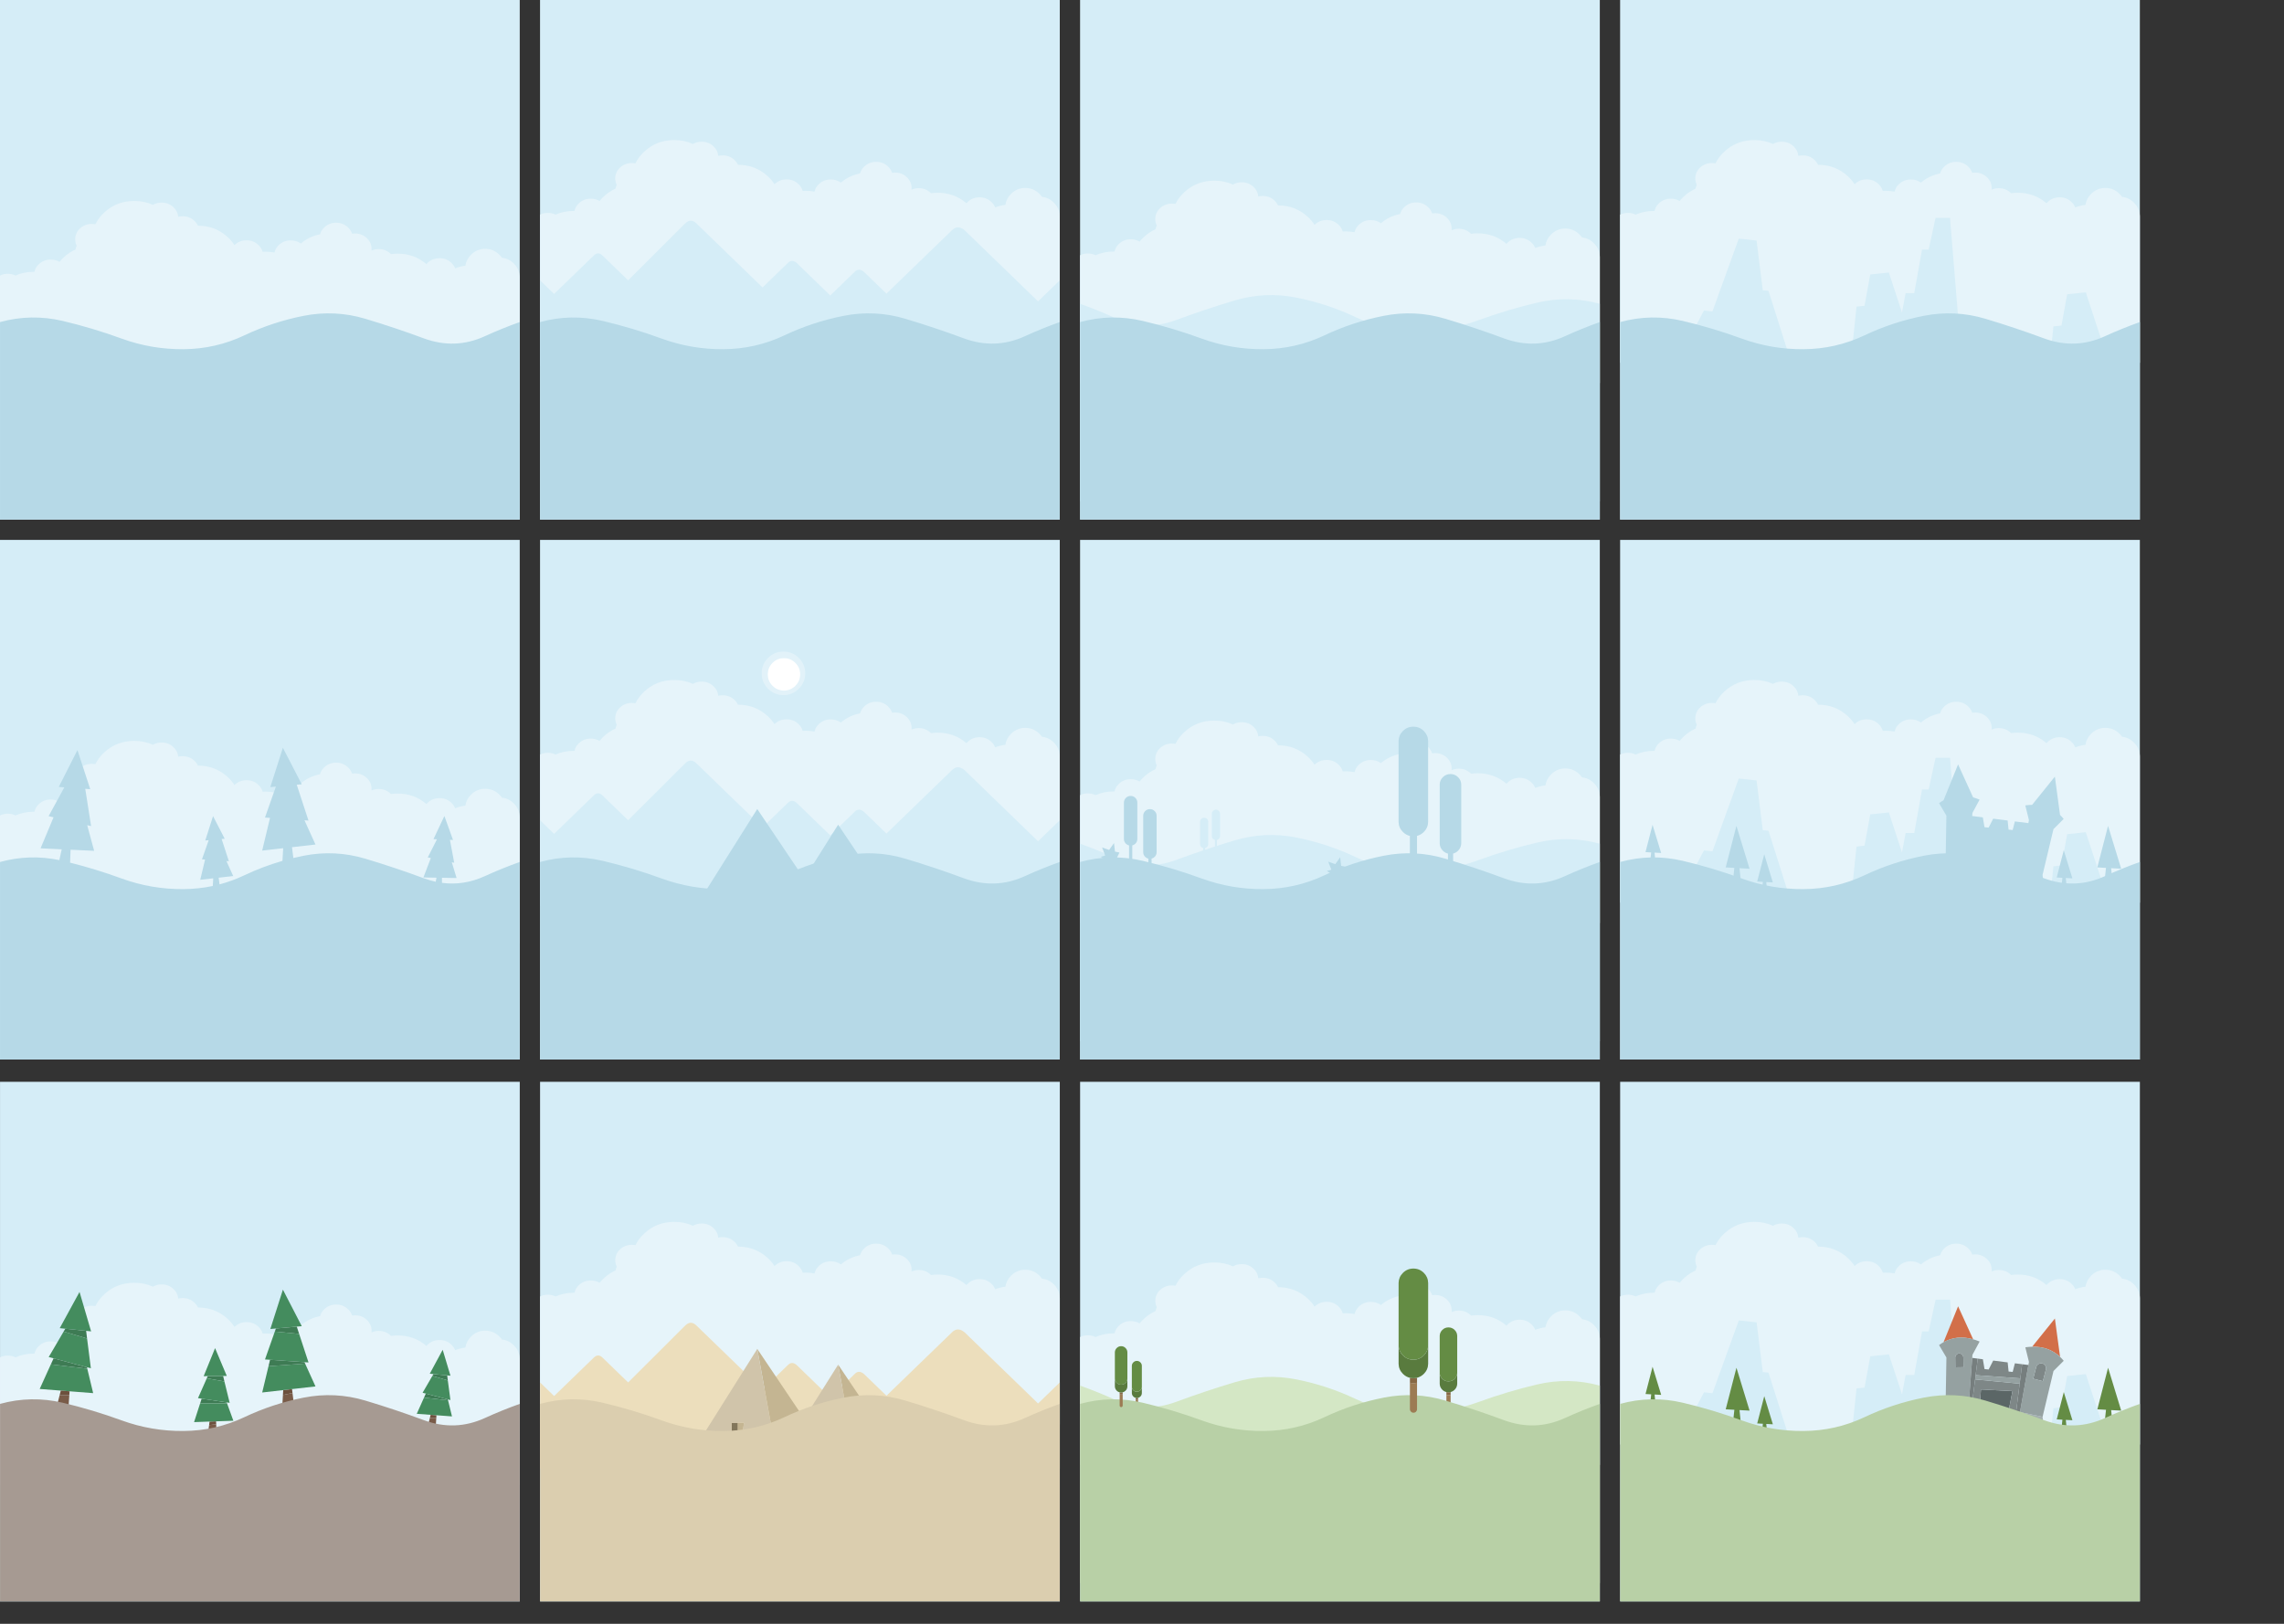 
<svg xmlns="http://www.w3.org/2000/svg" version="1.1" xmlns:xlink="http://www.w3.org/1999/xlink" preserveAspectRatio="none" x="0px" y="0px" width="4500px" height="3200px" viewBox="0 0 4500 3200">
<rect x="0" y="0" width="4500" height="3200" fill="#333333" stroke="none"/>
<defs>
<g id="Layer0_0_FILL">
<path fill="#D5EDF7" stroke="none" d="
M 912 -1023
L -112 -1023 -112 1 912 1 912 -1023 Z"/>
</g>

<g id="Layer0_1_FILL">
<path fill="#E6F4FA" stroke="none" d="
M 753.9 -514.15
Q 740.35 -514.15 730.75 -505.25 729.35 -503.9 728.1 -502.45 704.35 -523.15 671.3 -523.15 664.6 -523.15 658.25 -522.25 657.75 -522.75 657.25 -523.2 647.75 -532.15 634.15 -532.15 626.45 -532.15 619.95 -529.15
L 619.9 -529.15
Q 619.9 -529.4 619.95 -529.65 620.05 -530.7 620.05 -531.7 620.05 -532.15 620.05 -532.45 620.05 -532.95 620.05 -533.5 619.65 -545.45 610.45 -554 600.9 -562.9 587.35 -562.9 584.35 -562.9 581.65 -562.45 579.4 -569.55 573.35 -575.15 563.8 -584.05 550.25 -584.05 536.7 -584.05 527.15 -575.15 520.6 -569.05 518.5 -561.2 497.3 -557.15 480.65 -543.1 472.15 -549.3 460.8 -549.3 447.25 -549.3 437.65 -540.4 430.7 -533.9 428.8 -525.35 420.35 -527 411.2 -527 408.3 -527 405.4 -526.8 403.3 -534.5 396.85 -540.55 387.35 -549.45 373.75 -549.45 360.2 -549.45 350.6 -540.55 350.25 -540.15 350 -539.85 344.7 -548.15 336.9 -555.45 312.45 -578.2 277.9 -578.25 275.55 -583.6 270.85 -587.95 261.3 -596.85 247.7 -596.85 243.1 -596.85 239.1 -595.85 238.2 -606.85 229.55 -614.85 220 -623.75 206.45 -623.75 196.75 -623.75 189.25 -619.25 172.55 -626.95 152.45 -626.95 117.75 -626.95 93.3 -604.15 81.95 -593.6 75.9 -581.05 72.5 -581.7 68.75 -581.7 55.3 -581.7 45.65 -572.85 36.65 -564.45 36.2 -552.6 36.15 -552 36.15 -551.3 36.15 -550 36.25 -548.7 36.7 -543.3 39.05 -538.5 37.4 -535.05 36.65 -531.2 24.1 -525.65 13.45 -515.7 8.95 -511.5 5.25 -506.9 -2.4 -511.45 -12.15 -511.45 -25.7 -511.45 -35.2 -502.55 -42.35 -495.95 -44.15 -487.3 -44.95 -487.3 -45.75 -487.3 -65.25 -487.3 -81.5 -480 -88.4 -483.45 -96.7 -483.45 -105.15 -483.45 -112 -479.95
L -112 -228.1 912 -228.1 912 -476.7
Q 911.6 -492.45 900.4 -503.65 890.4 -513.65 876.9 -515.05 874.75 -518.15 871.95 -520.95 860.3 -532.6 843.95 -532.6 836.95 -532.6 830.85 -530.45 822.65 -527.65 816 -520.95 806.7 -511.7 804.85 -499.3 794.2 -498 784.7 -494.2 782.35 -500.35 777 -505.25 767.5 -514.15 753.9 -514.15 Z"/>
</g>

<g id="Layer0_2_FILL">
<path fill="#D5EDF7" stroke="none" d="
M 1976 -1023
L 952 -1023 952 1 1976 1 1976 -1023 Z"/>
</g>

<g id="Layer0_3_FILL">
<path fill="#E6F4FA" stroke="none" d="
M 1976 -596.7
Q 1975.6 -612.45 1964.4 -623.65 1954.4 -633.65 1940.9 -635.05 1938.75 -638.15 1935.95 -640.95 1924.3 -652.6 1907.95 -652.6 1900.95 -652.6 1894.85 -650.45 1886.65 -647.65 1880 -640.95 1870.7 -631.7 1868.85 -619.3 1858.2 -618 1848.7 -614.2 1846.35 -620.35 1841 -625.25 1831.5 -634.15 1817.9 -634.15 1804.35 -634.15 1794.75 -625.25 1793.35 -623.9 1792.1 -622.45 1768.35 -643.15 1735.3 -643.15 1728.6 -643.15 1722.25 -642.25 1721.75 -642.75 1721.25 -643.2 1711.75 -652.15 1698.15 -652.15 1690.45 -652.15 1683.95 -649.15
L 1683.9 -649.15
Q 1683.9 -649.4 1683.95 -649.65 1684.05 -650.7 1684.05 -651.7 1684.05 -652.15 1684.05 -652.45 1684.05 -652.95 1684.05 -653.5 1683.65 -665.45 1674.45 -674 1664.9 -682.9 1651.35 -682.9 1648.35 -682.9 1645.65 -682.45 1643.4 -689.55 1637.35 -695.15 1627.8 -704.05 1614.25 -704.05 1600.7 -704.05 1591.15 -695.15 1584.6 -689.05 1582.5 -681.2 1561.3 -677.15 1544.65 -663.1 1536.15 -669.3 1524.8 -669.3 1511.25 -669.3 1501.65 -660.4 1494.7 -653.9 1492.8 -645.35 1484.35 -647 1475.2 -647 1472.3 -647 1469.4 -646.8 1467.3 -654.5 1460.85 -660.55 1451.35 -669.45 1437.75 -669.45 1424.2 -669.45 1414.6 -660.55 1414.25 -660.15 1414 -659.85 1408.7 -668.15 1400.9 -675.45 1376.45 -698.2 1341.9 -698.25 1339.55 -703.6 1334.85 -707.95 1325.3 -716.85 1311.7 -716.85 1307.1 -716.85 1303.1 -715.85 1302.2 -726.85 1293.55 -734.85 1284 -743.75 1270.45 -743.75 1260.75 -743.75 1253.25 -739.25 1236.55 -746.95 1216.45 -746.95 1181.75 -746.95 1157.3 -724.15 1145.95 -713.6 1139.9 -701.05 1136.5 -701.7 1132.75 -701.7 1119.3 -701.7 1109.65 -692.85 1100.65 -684.45 1100.2 -672.6 1100.15 -672 1100.15 -671.3 1100.15 -670 1100.25 -668.7 1100.7 -663.3 1103.05 -658.5 1101.4 -655.05 1100.65 -651.2 1088.1 -645.65 1077.45 -635.7 1072.95 -631.5 1069.25 -626.9 1061.6 -631.45 1051.85 -631.45 1038.3 -631.45 1028.8 -622.55 1021.65 -615.95 1019.85 -607.3 1019.05 -607.3 1018.25 -607.3 998.75 -607.3 982.5 -600 975.6 -603.45 967.3 -603.45 958.85 -603.45 952 -599.95
L 952 -348.1 1976 -348.1 1976 -596.7 Z"/>
</g>

<g id="Layer0_4_FILL">
<path fill="#D5EDF7" stroke="none" d="
M 1976 -301
L 1976 -470.55 1933.2 -429.1 1788.6 -569.15
Q 1774.7 -580.75 1763.4 -569.15
L 1634.5 -444.35 1590.5 -486.9
Q 1579.75 -496.05 1571.55 -486.9
L 1523.8 -440.7 1457.8 -504.6
Q 1448.25 -513.1 1440.05 -504.6
L 1390.4 -456.5 1260.2 -582.6
Q 1249.1 -593.65 1237.85 -582.6
L 1125.55 -470.55 1075.25 -519.25
Q 1066.45 -528.1 1057.65 -519.25
L 979.7 -443.75 952 -470.55 952 -301 1976 -301 Z"/>
</g>

<g id="Layer0_5_FILL">
<path fill="#B6D9E7" stroke="none" d="
M 1433.1 -361.95
Q 1376.65 -335.3 1313.6 -334.85 1250.65 -334.3 1191.75 -355.7 1134.65 -376.6 1075.3 -390.6 1013.25 -405.1 952.05 -388.3
L 952.05 1 1976 1 1976 -388.3
Q 1941.1 -375.9 1907.45 -360.5 1848.5 -333.5 1786.9 -356.25 1729.8 -377.4 1671.5 -394.85 1611.65 -412.7 1550.25 -400.6 1488.95 -388.5 1433.1 -361.95 Z"/>
</g>

<g id="Layer0_6_FILL">
<path fill="#D5EDF7" stroke="none" d="
M 3040 1
L 3040 -1023 2016 -1023 2016 1 3040 1 Z"/>
</g>

<g id="Layer0_7_FILL">
<path fill="#E6F4FA" stroke="none" d="
M 3004.9 -555.05
Q 3002.75 -558.15 2999.95 -560.95 2988.3 -572.6 2971.95 -572.6 2964.95 -572.6 2958.85 -570.45 2950.65 -567.65 2944 -560.95 2934.7 -551.7 2932.85 -539.3 2922.2 -538 2912.7 -534.2 2910.35 -540.35 2905 -545.25 2895.5 -554.15 2881.9 -554.15 2868.35 -554.15 2858.75 -545.25 2857.35 -543.9 2856.1 -542.45 2832.35 -563.15 2799.3 -563.15 2792.6 -563.15 2786.25 -562.25 2785.75 -562.75 2785.25 -563.2 2775.75 -572.15 2762.15 -572.15 2754.45 -572.15 2747.95 -569.15
L 2747.9 -569.15
Q 2747.9 -569.4 2747.95 -569.65 2748.05 -570.7 2748.05 -571.7 2748.05 -572.15 2748.05 -572.45 2748.05 -572.95 2748.05 -573.5 2747.65 -585.45 2738.45 -594 2728.9 -602.9 2715.35 -602.9 2712.35 -602.9 2709.65 -602.45 2707.4 -609.55 2701.35 -615.15 2691.8 -624.05 2678.25 -624.05 2664.7 -624.05 2655.15 -615.15 2648.6 -609.05 2646.5 -601.2 2625.3 -597.15 2608.65 -583.1 2600.15 -589.3 2588.8 -589.3 2575.25 -589.3 2565.65 -580.4 2558.7 -573.9 2556.8 -565.35 2548.35 -567 2539.2 -567 2536.3 -567 2533.4 -566.8 2531.3 -574.5 2524.85 -580.55 2515.35 -589.45 2501.75 -589.45 2488.2 -589.45 2478.6 -580.55 2478.25 -580.15 2478 -579.85 2472.7 -588.15 2464.9 -595.45 2440.45 -618.2 2405.9 -618.25 2403.55 -623.6 2398.85 -627.95 2389.3 -636.85 2375.7 -636.85 2371.1 -636.85 2367.1 -635.85 2366.2 -646.85 2357.55 -654.85 2348 -663.75 2334.45 -663.75 2324.75 -663.75 2317.25 -659.25 2300.55 -666.95 2280.45 -666.95 2245.75 -666.95 2221.3 -644.15 2209.95 -633.6 2203.9 -621.05 2200.5 -621.7 2196.75 -621.7 2183.3 -621.7 2173.65 -612.85 2164.65 -604.45 2164.2 -592.6 2164.15 -592 2164.15 -591.3 2164.15 -590 2164.25 -588.7 2164.7 -583.3 2167.05 -578.5 2165.4 -575.05 2164.65 -571.2 2152.1 -565.65 2141.45 -555.7 2136.95 -551.5 2133.25 -546.9 2125.6 -551.45 2115.85 -551.45 2102.3 -551.45 2092.8 -542.55 2085.65 -535.95 2083.85 -527.3 2083.05 -527.3 2082.25 -527.3 2062.75 -527.3 2046.5 -520 2039.6 -523.45 2031.3 -523.45 2022.85 -523.45 2016 -519.95
L 2016 -268.1 3040 -268.1 3040 -516.7
Q 3039.6 -532.45 3028.4 -543.65 3018.4 -553.65 3004.9 -555.05 Z"/>
</g>

<g id="Layer0_8_FILL">
<path fill="#D5EDF7" stroke="none" d="
M 3039.95 -424.3
Q 2978.75 -441.1 2916.7 -426.6 2857.35 -412.6 2800.25 -391.7 2741.35 -370.3 2678.4 -370.85 2615.35 -371.3 2558.9 -397.95 2503.05 -424.5 2441.75 -436.6 2380.35 -448.7 2320.5 -430.85 2262.2 -413.4 2205.1 -392.25 2143.5 -369.5 2084.55 -396.5 2050.9 -411.9 2016 -424.3
L 2016 -35 3039.95 -35 3039.95 -424.3 Z"/>
</g>

<g id="Layer0_9_FILL">
<path fill="#B6D9E7" stroke="none" d="
M 2850.9 -356.25
Q 2793.8 -377.4 2735.5 -394.85 2675.65 -412.7 2614.25 -400.6 2552.95 -388.5 2497.1 -361.95 2440.65 -335.3 2377.6 -334.85 2314.65 -334.3 2255.75 -355.7 2198.65 -376.6 2139.3 -390.6 2077.25 -405.1 2016.05 -388.3
L 2016.05 1 3040 1 3040 -388.3
Q 3005.1 -375.9 2971.45 -360.5 2912.5 -333.5 2850.9 -356.25 Z"/>
</g>

<g id="Layer0_10_FILL">
<path fill="#D5EDF7" stroke="none" d="
M 4104 -1023
L 3080 -1023 3080 1 4104 1 4104 -1023 Z"/>
</g>

<g id="Layer0_11_FILL">
<path fill="#E6F4FA" stroke="none" d="
M 4068.9 -635.05
Q 4066.75 -638.15 4063.95 -640.95 4052.3 -652.6 4035.95 -652.6 4028.95 -652.6 4022.85 -650.45 4014.65 -647.65 4008 -640.95 3998.7 -631.7 3996.85 -619.3 3986.2 -618 3976.7 -614.2 3974.35 -620.35 3969 -625.25 3959.5 -634.15 3945.9 -634.15 3932.35 -634.15 3922.75 -625.25 3921.35 -623.9 3920.1 -622.45 3896.35 -643.15 3863.3 -643.15 3856.6 -643.15 3850.25 -642.25 3849.75 -642.75 3849.25 -643.2 3839.75 -652.15 3826.15 -652.15 3818.45 -652.15 3811.95 -649.15
L 3811.9 -649.15
Q 3811.9 -649.4 3811.95 -649.65 3812.05 -650.7 3812.05 -651.7 3812.05 -652.15 3812.05 -652.45 3812.05 -652.95 3812.05 -653.5 3811.65 -665.45 3802.45 -674 3792.9 -682.9 3779.35 -682.9 3776.35 -682.9 3773.65 -682.45 3771.4 -689.55 3765.35 -695.15 3755.8 -704.05 3742.25 -704.05 3728.7 -704.05 3719.15 -695.15 3712.6 -689.05 3710.5 -681.2 3689.3 -677.15 3672.65 -663.1 3664.15 -669.3 3652.8 -669.3 3639.25 -669.3 3629.65 -660.4 3622.7 -653.9 3620.8 -645.35 3612.35 -647 3603.2 -647 3600.3 -647 3597.4 -646.8 3595.3 -654.5 3588.85 -660.55 3579.35 -669.45 3565.75 -669.45 3552.2 -669.45 3542.6 -660.55 3542.25 -660.15 3542 -659.85 3536.7 -668.15 3528.9 -675.45 3504.45 -698.2 3469.9 -698.25 3467.55 -703.6 3462.85 -707.95 3453.3 -716.85 3439.7 -716.85 3435.1 -716.85 3431.1 -715.85 3430.2 -726.85 3421.55 -734.85 3412 -743.75 3398.45 -743.75 3388.75 -743.75 3381.25 -739.25 3364.55 -746.95 3344.45 -746.95 3309.75 -746.95 3285.3 -724.15 3273.95 -713.6 3267.9 -701.05 3264.5 -701.7 3260.75 -701.7 3247.3 -701.7 3237.65 -692.85 3228.65 -684.45 3228.2 -672.6 3228.15 -672 3228.15 -671.3 3228.15 -670 3228.25 -668.7 3228.7 -663.3 3231.05 -658.5 3229.4 -655.05 3228.65 -651.2 3216.1 -645.65 3205.45 -635.7 3200.95 -631.5 3197.25 -626.9 3189.6 -631.45 3179.85 -631.45 3166.3 -631.45 3156.8 -622.55 3149.65 -615.95 3147.85 -607.3 3147.05 -607.3 3146.25 -607.3 3126.75 -607.3 3110.5 -600 3103.6 -603.45 3095.3 -603.45 3086.85 -603.45 3080 -599.95
L 3080 -308.1 4104 -308.1 4104 -596.7
Q 4103.6 -612.45 4092.4 -623.65 4082.4 -633.65 4068.9 -635.05 Z"/>
</g>

<g id="Layer0_12_FILL">
<path fill="#D5EDF7" stroke="none" d="
M 3261.9 -409.3
L 3245.25 -411.1 3213.05 -350.05 3410.75 -328.5 3372.35 -449.85 3361.05 -451.05 3348.85 -549 3313.8 -552.8 3261.9 -409.3
M 3687.9 -531.15
L 3674.85 -531.15 3659.5 -445.35 3642.5 -445.35 3635.35 -407.1 3609.5 -485.95 3572.8 -482.1 3561.55 -420.4 3545.75 -418.75 3534.35 -309.55 3618.65 -318.4 3618.6 -318.1 3788.85 -318.1 3766.3 -385.7 3747 -385.7 3729.95 -593.6 3701.5 -593.6 3687.9 -531.15
M 3997.5 -446.95
L 3960.8 -443.1 3949.55 -381.4 3933.75 -379.75 3922.35 -270.55 4094.1 -288.6 4052.3 -322.5 4038.75 -321.05 3997.5 -446.95 Z"/>
</g>

<g id="Layer0_13_FILL">
<path fill="#B6D9E7" stroke="none" d="
M 4035.45 -360.5
Q 3976.5 -333.5 3914.9 -356.25 3857.8 -377.4 3799.5 -394.85 3739.65 -412.7 3678.25 -400.6 3616.95 -388.5 3561.1 -361.95 3504.65 -335.3 3441.6 -334.85 3378.65 -334.3 3319.75 -355.7 3262.65 -376.6 3203.3 -390.6 3141.25 -405.1 3080.05 -388.3
L 3080.05 1 4104 1 4104 -388.3
Q 4069.1 -375.9 4035.45 -360.5 Z"/>
</g>

<g id="Layer0_14_FILL">
<path fill="#D5EDF7" stroke="none" d="
M 912 1065
L 912 41 -112 41 -112 1065 912 1065 Z"/>
</g>

<g id="Layer0_15_FILL">
<path fill="#E6F4FA" stroke="none" d="
M 830.85 533.55
Q 822.65 536.35 816 543.05 806.7 552.3 804.85 564.7 794.2 566 784.7 569.8 782.35 563.65 777 558.75 767.5 549.85 753.9 549.85 740.35 549.85 730.75 558.75 729.35 560.1 728.1 561.55 704.35 540.85 671.3 540.85 664.6 540.85 658.25 541.75 657.75 541.25 657.25 540.8 647.75 531.85 634.15 531.85 626.45 531.85 619.95 534.85
L 619.9 534.85
Q 619.9 534.6 619.95 534.35 620.05 533.3 620.05 532.3 620.05 531.85 620.05 531.55 620.05 531.05 620.05 530.5 619.65 518.55 610.45 510 600.9 501.1 587.35 501.1 584.35 501.1 581.65 501.55 579.4 494.45 573.35 488.85 563.8 479.95 550.25 479.95 536.7 479.95 527.15 488.85 520.6 494.95 518.5 502.8 497.3 506.85 480.65 520.9 472.15 514.7 460.8 514.7 447.25 514.7 437.65 523.6 430.7 530.1 428.8 538.65 420.35 537 411.2 537 408.3 537 405.4 537.2 403.3 529.5 396.85 523.45 387.35 514.55 373.75 514.55 360.2 514.55 350.6 523.45 350.25 523.85 350 524.15 344.7 515.85 336.9 508.55 312.45 485.8 277.9 485.75 275.55 480.4 270.85 476.05 261.3 467.15 247.7 467.15 243.1 467.15 239.1 468.15 238.2 457.15 229.55 449.15 220 440.25 206.45 440.25 196.75 440.25 189.25 444.75 172.55 437.05 152.45 437.05 117.75 437.05 93.3 459.85 81.95 470.4 75.9 482.95 72.5 482.3 68.75 482.3 55.3 482.3 45.65 491.15 36.65 499.55 36.2 511.4 36.15 512 36.15 512.7 36.15 514 36.25 515.3 36.7 520.7 39.05 525.5 37.4 528.95 36.65 532.8 24.1 538.35 13.45 548.3 8.95 552.5 5.25 557.1 -2.4 552.55 -12.15 552.55 -25.7 552.55 -35.2 561.45 -42.35 568.05 -44.15 576.7 -44.95 576.7 -45.75 576.7 -65.25 576.7 -81.5 584 -88.4 580.55 -96.7 580.55 -105.15 580.55 -112 584.05
L -112 835.9 912 835.9 912 587.3
Q 911.6 571.55 900.4 560.35 890.4 550.35 876.9 548.95 874.75 545.85 871.95 543.05 860.3 531.4 843.95 531.4 836.95 531.4 830.85 533.55 Z"/>
</g>

<g id="Layer0_16_FILL">
<path fill="#D5EDF7" stroke="none" d="
M 1976 1065
L 1976 41 952 41 952 1065 1976 1065 Z"/>
</g>

<g id="Layer0_17_FILL">
<path fill="#E6F4FA" stroke="none" d="
M 1976 467.3
Q 1975.6 451.55 1964.4 440.35 1954.4 430.35 1940.9 428.95 1938.75 425.85 1935.95 423.05 1924.3 411.4 1907.95 411.4 1900.95 411.4 1894.85 413.55 1886.65 416.35 1880 423.05 1870.7 432.3 1868.85 444.7 1858.2 446 1848.7 449.8 1846.35 443.65 1841 438.75 1831.5 429.85 1817.9 429.85 1804.35 429.85 1794.75 438.75 1793.35 440.1 1792.1 441.55 1768.35 420.85 1735.3 420.85 1728.6 420.85 1722.25 421.75 1721.75 421.25 1721.25 420.8 1711.75 411.85 1698.15 411.85 1690.45 411.85 1683.95 414.85
L 1683.9 414.85
Q 1683.9 414.6 1683.95 414.35 1684.05 413.3 1684.05 412.3 1684.05 411.85 1684.05 411.55 1684.05 411.05 1684.05 410.5 1683.65 398.55 1674.45 390 1664.9 381.1 1651.35 381.1 1648.35 381.1 1645.65 381.55 1643.4 374.45 1637.35 368.85 1627.8 359.95 1614.25 359.95 1600.7 359.95 1591.15 368.85 1584.6 374.95 1582.5 382.8 1561.3 386.85 1544.65 400.9 1536.15 394.7 1524.8 394.7 1511.25 394.7 1501.65 403.6 1494.7 410.1 1492.8 418.65 1484.35 417 1475.2 417 1472.3 417 1469.4 417.2 1467.3 409.5 1460.85 403.45 1451.35 394.55 1437.75 394.55 1424.2 394.55 1414.6 403.45 1414.25 403.85 1414 404.15 1408.7 395.85 1400.9 388.55 1376.45 365.8 1341.9 365.75 1339.55 360.4 1334.85 356.05 1325.3 347.15 1311.7 347.15 1307.1 347.15 1303.1 348.15 1302.2 337.15 1293.55 329.15 1284 320.25 1270.45 320.25 1260.75 320.25 1253.25 324.75 1236.55 317.05 1216.45 317.05 1181.75 317.05 1157.3 339.85 1145.95 350.4 1139.9 362.95 1136.5 362.3 1132.75 362.3 1119.3 362.3 1109.65 371.15 1100.65 379.55 1100.2 391.4 1100.15 392 1100.15 392.7 1100.15 394 1100.25 395.3 1100.7 400.7 1103.05 405.5 1101.4 408.95 1100.65 412.8 1088.1 418.35 1077.45 428.3 1072.95 432.5 1069.25 437.1 1061.6 432.55 1051.85 432.55 1038.3 432.55 1028.8 441.45 1021.65 448.05 1019.85 456.7 1019.05 456.7 1018.25 456.7 998.75 456.7 982.5 464 975.6 460.55 967.3 460.55 958.85 460.55 952 464.05
L 952 715.9 1976 715.9 1976 467.3 Z"/>
</g>

<g id="Layer0_18_FILL">
<path fill="#D5EDF7" stroke="none" d="
M 1976 763
L 1976 593.45 1933.2 634.9 1788.6 494.85
Q 1774.7 483.25 1763.4 494.85
L 1634.5 619.65 1590.5 577.1
Q 1579.75 567.95 1571.55 577.1
L 1523.8 623.3 1457.8 559.4
Q 1448.25 550.9 1440.05 559.4
L 1390.4 607.5 1260.2 481.4
Q 1249.1 470.35 1237.85 481.4
L 1125.55 593.45 1075.25 544.75
Q 1066.45 535.9 1057.65 544.75
L 979.7 620.25 952 593.45 952 763 1976 763 Z"/>
</g>

<g id="Layer0_19_FILL">
<path fill="#B6D9E7" stroke="none" d="
M 1433.1 702.05
Q 1376.65 728.7 1313.6 729.15 1250.65 729.7 1191.75 708.3 1134.65 687.4 1075.3 673.4 1013.25 658.9 952.05 675.7
L 952.05 1065 1976 1065 1976 675.7
Q 1941.1 688.1 1907.45 703.5 1848.5 730.5 1786.9 707.75 1729.8 686.6 1671.5 669.15 1611.65 651.3 1550.25 663.4 1488.95 675.5 1433.1 702.05 Z"/>
</g>

<g id="Layer0_20_FILL">
<path fill="#D5EDF7" stroke="none" d="
M 3040 1065
L 3040 41 2016 41 2016 1065 3040 1065 Z"/>
</g>

<g id="Layer0_21_FILL">
<path fill="#E6F4FA" stroke="none" d="
M 2786.25 501.75
Q 2785.75 501.25 2785.25 500.8 2775.75 491.85 2762.15 491.85 2754.45 491.85 2747.95 494.85
L 2747.9 494.85
Q 2747.9 494.6 2747.95 494.35 2748.05 493.3 2748.05 492.3 2748.05 491.85 2748.05 491.55 2748.05 491.05 2748.05 490.5 2747.65 478.55 2738.45 470 2728.9 461.1 2715.35 461.1 2712.35 461.1 2709.65 461.55 2707.4 454.45 2701.35 448.85 2691.8 439.95 2678.25 439.95 2664.7 439.95 2655.15 448.85 2648.6 454.95 2646.5 462.8 2625.3 466.85 2608.65 480.9 2600.15 474.7 2588.8 474.7 2575.25 474.7 2565.65 483.6 2558.7 490.1 2556.8 498.65 2548.35 497 2539.2 497 2536.3 497 2533.4 497.2 2531.3 489.5 2524.85 483.45 2515.35 474.55 2501.75 474.55 2488.2 474.55 2478.6 483.45 2478.25 483.85 2478 484.15 2472.7 475.85 2464.9 468.55 2440.45 445.8 2405.9 445.75 2403.55 440.4 2398.85 436.05 2389.3 427.15 2375.7 427.15 2371.1 427.15 2367.1 428.15 2366.2 417.15 2357.55 409.15 2348 400.25 2334.45 400.25 2324.75 400.25 2317.25 404.75 2300.55 397.05 2280.45 397.05 2245.75 397.05 2221.3 419.85 2209.95 430.4 2203.9 442.95 2200.5 442.3 2196.75 442.3 2183.3 442.3 2173.65 451.15 2164.65 459.55 2164.2 471.4 2164.15 472 2164.15 472.7 2164.15 474 2164.25 475.3 2164.7 480.7 2167.05 485.5 2165.4 488.95 2164.65 492.8 2152.1 498.35 2141.45 508.3 2136.95 512.5 2133.25 517.1 2125.6 512.55 2115.85 512.55 2102.3 512.55 2092.8 521.45 2085.65 528.05 2083.85 536.7 2083.05 536.7 2082.25 536.7 2062.75 536.7 2046.5 544 2039.6 540.55 2031.3 540.55 2022.85 540.55 2016 544.05
L 2016 795.9 3040 795.9 3040 547.3
Q 3039.6 531.55 3028.4 520.35 3018.4 510.35 3004.9 508.95 3002.75 505.85 2999.95 503.05 2988.3 491.4 2971.95 491.4 2964.95 491.4 2958.85 493.55 2950.65 496.35 2944 503.05 2934.7 512.3 2932.85 524.7 2922.2 526 2912.7 529.8 2910.35 523.65 2905 518.75 2895.5 509.85 2881.9 509.85 2868.35 509.85 2858.75 518.75 2857.35 520.1 2856.1 521.55 2832.35 500.85 2799.3 500.85 2792.6 500.85 2786.25 501.75 Z"/>
</g>

<g id="Layer0_22_FILL">
<path fill="#D5EDF7" stroke="none" d="
M 2800.25 672.3
Q 2741.35 693.7 2678.4 693.15 2615.35 692.7 2558.9 666.05 2503.05 639.5 2441.75 627.4 2380.35 615.3 2320.5 633.15 2262.2 650.6 2205.1 671.75 2143.5 694.5 2084.55 667.5 2050.9 652.1 2016 639.7
L 2016 1029 3039.95 1029 3039.95 639.7
Q 2978.75 622.9 2916.7 637.4 2857.35 651.4 2800.25 672.3 Z"/>
</g>

<g id="Layer0_22_MEMBER_0_FILL">
<path fill="#D5EDF7" stroke="none" d="
M 2278 575
Q 2275.7 577.3 2275.6 580.5
L 2275.6 624.7
Q 2275.7 627.9 2278 630.2 2279.65 631.8 2281.7 632.35
L 2281.7 649.55
Q 2281.7 650.3 2282.25 650.9 2282.85 651.45 2283.65 651.45 2284.45 651.45 2285 650.9 2285.6 650.3 2285.6 649.55
L 2285.6 632.35
Q 2287.75 631.9 2289.4 630.2 2291.7 627.9 2291.75 624.7
L 2291.75 580.5
Q 2291.7 577.3 2289.4 575 2287.05 572.65 2283.7 572.65 2280.35 572.65 2278 575
M 2260.45 588.55
Q 2257.1 588.55 2254.75 590.9 2252.45 593.2 2252.35 596.45
L 2252.35 640.6
Q 2252.45 643.8 2254.75 646.1 2256.4 647.7 2258.45 648.25
L 2258.45 665.45
Q 2258.45 666.2 2259 666.8 2259.6 667.35 2260.4 667.35 2261.2 667.35 2261.75 666.8 2262.35 666.2 2262.35 665.45
L 2262.35 648.3
Q 2264.5 647.8 2266.15 646.1 2268.45 643.8 2268.5 640.6
L 2268.5 596.45
Q 2268.45 593.2 2266.15 590.9 2263.8 588.55 2260.45 588.55 Z"/>
</g>

<g id="Layer0_23_FILL">
<path fill="#B6D9E7" stroke="none" d="
M 2735.5 669.15
Q 2675.65 651.3 2614.25 663.4 2552.95 675.5 2497.1 702.05 2440.65 728.7 2377.6 729.15 2314.65 729.7 2255.75 708.3 2198.65 687.4 2139.3 673.4 2077.25 658.9 2016.05 675.7
L 2016.05 1065 3040 1065 3040 675.7
Q 3005.1 688.1 2971.45 703.5 2912.5 730.5 2850.9 707.75 2793.8 686.6 2735.5 669.15 Z"/>
</g>

<g id="Layer0_24_FILL">
<path fill="#D5EDF7" stroke="none" d="
M 4104 1065
L 4104 41 3080 41 3080 1065 4104 1065 Z"/>
</g>

<g id="Layer0_25_FILL">
<path fill="#E6F4FA" stroke="none" d="
M 4068.9 428.95
Q 4066.75 425.85 4063.95 423.05 4052.3 411.4 4035.95 411.4 4028.95 411.4 4022.85 413.55 4014.65 416.35 4008 423.05 3998.7 432.3 3996.85 444.7 3986.2 446 3976.7 449.8 3974.35 443.65 3969 438.75 3959.5 429.85 3945.9 429.85 3932.35 429.85 3922.75 438.75 3921.35 440.1 3920.1 441.55 3896.35 420.85 3863.3 420.85 3856.6 420.85 3850.25 421.75 3849.75 421.25 3849.25 420.8 3839.75 411.85 3826.15 411.85 3818.45 411.85 3811.95 414.85
L 3811.9 414.85
Q 3811.9 414.6 3811.95 414.35 3812.05 413.3 3812.05 412.3 3812.05 411.85 3812.05 411.55 3812.05 411.05 3812.05 410.5 3811.65 398.55 3802.45 390 3792.9 381.1 3779.35 381.1 3776.35 381.1 3773.65 381.55 3771.4 374.45 3765.35 368.85 3755.8 359.95 3742.25 359.95 3728.7 359.95 3719.15 368.85 3712.6 374.95 3710.5 382.8 3689.3 386.85 3672.65 400.9 3664.15 394.7 3652.8 394.7 3639.25 394.7 3629.65 403.6 3622.7 410.1 3620.8 418.65 3612.35 417 3603.2 417 3600.3 417 3597.4 417.2 3595.3 409.5 3588.85 403.45 3579.35 394.55 3565.75 394.55 3552.2 394.55 3542.6 403.45 3542.25 403.85 3542 404.15 3536.7 395.85 3528.9 388.55 3504.45 365.8 3469.9 365.75 3467.55 360.4 3462.85 356.05 3453.3 347.15 3439.7 347.15 3435.1 347.15 3431.1 348.15 3430.2 337.15 3421.55 329.15 3412 320.25 3398.45 320.25 3388.75 320.25 3381.25 324.75 3364.55 317.05 3344.45 317.05 3309.75 317.05 3285.3 339.85 3273.95 350.4 3267.9 362.95 3264.5 362.3 3260.75 362.3 3247.3 362.3 3237.65 371.15 3228.65 379.55 3228.2 391.4 3228.15 392 3228.15 392.7 3228.15 394 3228.25 395.3 3228.7 400.7 3231.05 405.5 3229.4 408.95 3228.65 412.8 3216.1 418.35 3205.45 428.3 3200.95 432.5 3197.25 437.1 3189.6 432.55 3179.85 432.55 3166.3 432.55 3156.8 441.45 3149.65 448.05 3147.85 456.7 3147.05 456.7 3146.25 456.7 3126.75 456.7 3110.5 464 3103.6 460.55 3095.3 460.55 3086.85 460.55 3080 464.05
L 3080 755.9 4104 755.9 4104 467.3
Q 4103.6 451.55 4092.4 440.35 4082.4 430.35 4068.9 428.95 Z"/>
</g>

<g id="Layer0_26_FILL">
<path fill="#D5EDF7" stroke="none" d="
M 3561.55 643.6
L 3545.75 645.25 3534.35 754.45 3618.65 745.6 3618.6 745.9 3788.85 745.9 3766.3 678.3 3747 678.3 3729.95 470.4 3701.5 470.4 3687.9 532.85 3674.85 532.85 3659.5 618.65 3642.5 618.65 3635.35 656.9 3609.5 578.05 3572.8 581.9 3561.55 643.6
M 3348.85 515
L 3313.8 511.2 3261.9 654.7 3245.25 652.9 3213.05 713.95 3410.75 735.5 3372.35 614.15 3361.05 612.95 3348.85 515
M 3949.55 682.6
L 3933.75 684.25 3922.35 793.45 4094.1 775.4 4052.3 741.5 4038.75 742.95 3997.5 617.05 3960.8 620.9 3949.55 682.6 Z"/>
</g>

<g id="Layer0_27_FILL">
<path fill="#B6D9E7" stroke="none" d="
M 4035.45 703.5
Q 3976.5 730.5 3914.9 707.75 3857.8 686.6 3799.5 669.15 3739.65 651.3 3678.25 663.4 3616.95 675.5 3561.1 702.05 3504.65 728.7 3441.6 729.15 3378.65 729.7 3319.75 708.3 3262.65 687.4 3203.3 673.4 3141.25 658.9 3080.05 675.7
L 3080.05 1065 4104 1065 4104 675.7
Q 4069.1 688.1 4035.45 703.5 Z"/>
</g>

<g id="Layer0_28_MEMBER_0_FILL">
<path fill="#B6D9E7" stroke="none" d="
M 3288 686.4
L 3305.05 687.35 3302.7 709.3 3317.35 709.3 3315.2 687.95 3335 689 3309.15 604.5 3288 686.4 Z"/>
</g>

<g id="Layer0_28_MEMBER_1_FILL">
<path fill="#B6D9E7" stroke="none" d="
M 3149.25 671.3
L 3147.85 657.25 3160.85 657.95 3143.9 602.5 3130 656.25 3141.2 656.9 3139.65 671.3 3149.25 671.3 Z"/>
</g>

<g id="Layer0_28_MEMBER_2_FILL">
<path fill="#B6D9E7" stroke="none" d="
M 3367.9 715.25
L 3380.9 715.95 3363.95 660.5 3350.05 714.25 3361.25 714.9 3359.7 729.3 3369.3 729.3 3367.9 715.25 Z"/>
</g>

<g id="Layer0_28_MEMBER_3_FILL">
<path fill="#B6D9E7" stroke="none" d="
M 3949.85 721.3
L 3959.45 721.3 3958.05 707.25 3971.05 707.95 3954.1 652.5 3940.2 706.25 3951.4 706.9 3949.85 721.3 Z"/>
</g>

<g id="Layer0_28_MEMBER_4_FILL">
<path fill="#B6D9E7" stroke="none" d="
M 4020.2 686.4
L 4037.25 687.35 4034.9 709.3 4049.55 709.3 4047.4 687.95 4067.2 689 4041.35 604.5 4020.2 686.4 Z"/>
</g>

<g id="Layer0_29_FILL">
<path fill="#B6D9E7" stroke="none" d="
M 2701.75 437.4
Q 2701.5 425.8 2693.25 417.55 2684.7 409.05 2672.65 409.05
L 2672.6 409.05
Q 2660.55 409.05 2652.05 417.55 2643.75 425.8 2643.5 437.4
L 2643.5 596.6
Q 2643.7 608.25 2652.05 616.55 2658.05 622.55 2665.8 624.35
L 2665.8 686.15
Q 2665.8 689 2667.9 691.1 2669.95 693.15 2672.85 693.15 2675.75 693.15 2677.8 691.1 2679.85 689 2679.85 686.15
L 2679.85 624.25
Q 2687.35 622.4 2693.25 616.55 2701.55 608.25 2701.75 596.6
L 2701.75 437.4 Z"/>
</g>

<g id="Layer0_30_FILL">
<path fill="#B6D9E7" stroke="none" d="
M 2766.95 523.05
Q 2766.8 514.6 2760.75 508.6 2754.55 502.4 2745.75 502.4 2736.95 502.4 2730.75 508.6 2724.7 514.6 2724.55 523.05
L 2724.55 639
Q 2724.7 647.45 2730.75 653.5 2735.15 657.9 2740.8 659.2
L 2740.8 704.2
Q 2740.8 706.25 2742.3 707.8 2743.8 709.3 2745.9 709.3 2748 709.3 2749.5 707.8 2751 706.25 2751 704.2
L 2751 659.1
Q 2756.45 657.75 2760.75 653.5 2766.8 647.45 2766.95 639
L 2766.95 523.05 Z"/>
</g>

<g id="Layer0_31_FILL">
<path fill="#B6D9E7" stroke="none" d="
M 2144.25 575.4
Q 2140.5 579.15 2140.4 584.4
L 2140.4 656.6
Q 2140.5 661.85 2144.25 665.6 2147 668.35 2150.5 669.15
L 2150.5 697.2
Q 2150.5 698.45 2151.45 699.45 2152.4 700.35 2153.7 700.35 2155 700.35 2155.95 699.45 2156.85 698.45 2156.85 697.2
L 2156.85 669.1
Q 2160.25 668.25 2162.95 665.6 2166.7 661.85 2166.8 656.6
L 2166.8 584.4
Q 2166.7 579.15 2162.95 575.4 2159.1 571.55 2153.6 571.55 2148.1 571.55 2144.25 575.4 Z"/>
</g>

<g id="Layer0_32_FILL">
<path fill="#B6D9E7" stroke="none" d="
M 2115.6 545.55
Q 2110.1 545.55 2106.25 549.4 2102.5 553.15 2102.4 558.4
L 2102.4 630.6
Q 2102.5 635.85 2106.25 639.6 2109 642.35 2112.5 643.15
L 2112.5 671.2
Q 2112.5 672.45 2113.45 673.45 2114.4 674.35 2115.7 674.35 2117 674.35 2117.95 673.45 2118.85 672.45 2118.85 671.2
L 2118.85 643.1
Q 2122.25 642.25 2124.95 639.6 2128.7 635.85 2128.8 630.6
L 2128.8 558.4
Q 2128.7 553.15 2124.95 549.4 2121.1 545.55 2115.6 545.55 Z"/>
</g>

<g id="Layer0_33_FILL">
<path fill="#D5EDF7" stroke="none" d="
M 912.05 2132.9
L 912.05 1108.9 -111.95 1108.9 -111.95 2132.9 912.05 2132.9 Z"/>
</g>

<g id="Layer0_34_FILL">
<path fill="#E6F4FA" stroke="none" d="
M 36.2 1580.6
Q 36.2 1581.9 36.3 1583.2 36.75 1588.6 39.1 1593.4 37.45 1596.85 36.7 1600.7 24.15 1606.25 13.5 1616.2 9 1620.4 5.3 1625 -2.35 1620.45 -12.1 1620.45 -25.65 1620.45 -35.15 1629.35 -42.3 1635.95 -44.1 1644.6 -44.9 1644.6 -45.7 1644.6 -65.2 1644.6 -81.45 1651.9 -88.35 1648.45 -96.65 1648.45 -105.1 1648.45 -111.95 1651.95
L -111.95 1903.8 912.05 1903.8 912.05 1655.2
Q 911.65 1639.45 900.45 1628.25 890.45 1618.25 876.95 1616.85 874.8 1613.75 872 1610.95 860.35 1599.3 844 1599.3 837 1599.3 830.9 1601.45 822.7 1604.25 816.05 1610.95 806.75 1620.2 804.9 1632.6 794.25 1633.9 784.75 1637.7 782.4 1631.55 777.05 1626.65 767.55 1617.75 753.95 1617.75 740.4 1617.75 730.8 1626.65 729.4 1628 728.15 1629.45 704.4 1608.75 671.35 1608.75 664.65 1608.75 658.3 1609.65 657.8 1609.15 657.3 1608.7 647.8 1599.75 634.2 1599.75 626.5 1599.75 620 1602.75
L 619.95 1602.75
Q 619.95 1602.5 620 1602.25 620.1 1601.2 620.1 1600.2 620.1 1599.75 620.1 1599.45 620.1 1598.95 620.1 1598.4 619.7 1586.45 610.5 1577.9 600.95 1569 587.4 1569 584.4 1569 581.7 1569.45 579.45 1562.35 573.4 1556.75 563.85 1547.85 550.3 1547.85 536.75 1547.85 527.2 1556.75 520.65 1562.85 518.55 1570.7 497.35 1574.75 480.7 1588.8 472.2 1582.6 460.85 1582.6 447.3 1582.6 437.7 1591.5 430.75 1598 428.85 1606.55 420.4 1604.9 411.25 1604.9 408.35 1604.9 405.45 1605.1 403.35 1597.4 396.9 1591.35 387.4 1582.45 373.8 1582.45 360.25 1582.45 350.65 1591.35 350.3 1591.75 350.05 1592.05 344.75 1583.75 336.95 1576.45 312.5 1553.7 277.95 1553.65 275.6 1548.3 270.9 1543.95 261.35 1535.05 247.75 1535.05 243.15 1535.05 239.15 1536.05 238.25 1525.05 229.6 1517.05 220.05 1508.15 206.5 1508.15 196.8 1508.15 189.3 1512.65 172.6 1504.95 152.5 1504.95 117.8 1504.95 93.35 1527.75 82 1538.3 75.95 1550.85 72.55 1550.2 68.8 1550.2 55.35 1550.2 45.7 1559.05 36.7 1567.45 36.25 1579.3 36.2 1579.9 36.2 1580.6 Z"/>
</g>

<g id="Layer0_35_FILL">
<path fill="#D5EDF7" stroke="none" d="
M 1976.05 1108.9
L 952.05 1108.9 952.05 2132.9 1976.05 2132.9 1976.05 1108.9 Z"/>
</g>

<g id="Layer0_36_FILL">
<path fill="#E6F4FA" stroke="none" d="
M 1414.05 1472.05
Q 1408.75 1463.75 1400.95 1456.45 1376.5 1433.7 1341.95 1433.65 1339.6 1428.3 1334.9 1423.95 1325.35 1415.05 1311.75 1415.05 1307.15 1415.05 1303.15 1416.05 1302.25 1405.05 1293.6 1397.05 1284.05 1388.15 1270.5 1388.15 1260.8 1388.15 1253.3 1392.65 1236.6 1384.95 1216.5 1384.95 1181.8 1384.95 1157.35 1407.75 1146 1418.3 1139.95 1430.85 1136.55 1430.2 1132.8 1430.2 1119.35 1430.2 1109.7 1439.05 1100.7 1447.45 1100.25 1459.3 1100.2 1459.9 1100.2 1460.6 1100.2 1461.9 1100.3 1463.2 1100.75 1468.6 1103.1 1473.4 1101.45 1476.85 1100.7 1480.7 1088.15 1486.25 1077.5 1496.2 1073 1500.4 1069.3 1505 1061.65 1500.45 1051.9 1500.45 1038.35 1500.45 1028.85 1509.35 1021.7 1515.95 1019.9 1524.6 1019.1 1524.6 1018.3 1524.6 998.8 1524.6 982.55 1531.9 975.65 1528.45 967.35 1528.45 958.9 1528.45 952.05 1531.95
L 952.05 1783.8 1976.05 1783.8 1976.05 1535.2
Q 1975.65 1519.45 1964.45 1508.25 1954.45 1498.25 1940.95 1496.85 1938.8 1493.75 1936 1490.95 1924.35 1479.3 1908 1479.3 1901 1479.3 1894.9 1481.45 1886.7 1484.25 1880.05 1490.95 1870.75 1500.2 1868.9 1512.6 1858.25 1513.9 1848.75 1517.7 1846.4 1511.55 1841.05 1506.65 1831.55 1497.75 1817.95 1497.75 1804.4 1497.75 1794.8 1506.65 1793.4 1508 1792.15 1509.45 1768.4 1488.75 1735.35 1488.75 1728.65 1488.75 1722.3 1489.65 1721.8 1489.15 1721.3 1488.7 1711.8 1479.75 1698.2 1479.75 1690.5 1479.75 1684 1482.75
L 1683.95 1482.75
Q 1683.95 1482.5 1684 1482.25 1684.1 1481.2 1684.1 1480.2 1684.1 1479.75 1684.1 1479.45 1684.1 1478.95 1684.1 1478.4 1683.7 1466.45 1674.5 1457.9 1664.95 1449 1651.4 1449 1648.4 1449 1645.7 1449.45 1643.45 1442.35 1637.4 1436.75 1627.85 1427.85 1614.3 1427.85 1600.75 1427.85 1591.2 1436.75 1584.65 1442.85 1582.55 1450.7 1561.35 1454.75 1544.7 1468.8 1536.2 1462.6 1524.85 1462.6 1511.3 1462.6 1501.7 1471.5 1494.75 1478 1492.85 1486.55 1484.4 1484.9 1475.25 1484.9 1472.35 1484.9 1469.45 1485.1 1467.35 1477.4 1460.9 1471.35 1451.4 1462.45 1437.8 1462.45 1424.25 1462.45 1414.65 1471.35 1414.3 1471.75 1414.05 1472.05 Z"/>
</g>

<g id="Layer0_37_FILL">
<path fill="#ECDEBC" stroke="none" d="
M 1075.3 1652.65
Q 1066.5 1643.8 1057.7 1652.65
L 979.75 1728.15 952.05 1701.35 952.05 1870.9 1976.05 1870.9 1976.05 1701.35 1933.25 1742.8 1788.65 1602.75
Q 1774.75 1591.15 1763.45 1602.75
L 1634.55 1727.55 1590.55 1685
Q 1579.8 1675.85 1571.6 1685
L 1523.85 1731.2 1457.85 1667.3
Q 1448.3 1658.8 1440.1 1667.3
L 1390.45 1715.4 1260.25 1589.3
Q 1249.15 1578.25 1237.9 1589.3
L 1125.6 1701.35 1075.3 1652.65 Z"/>
</g>

<g id="Layer0_38_FILL">
<path fill="#C4B592" stroke="none" d="
M 1558.15 1769.35
L 1608.7 1769.35 1539.35 1666.25 1558.15 1769.35
M 1523 1757.2
L 1515.2 1757.2 1515.2 1769.35 1521.35 1769.35 1523 1757.2 Z"/>

<path fill="#83775C" stroke="none" d="
M 1507.75 1757.2
L 1507.75 1769.35 1515.2 1769.35 1515.2 1757.2 1507.75 1757.2 Z"/>

<path fill="#D0C4AA" stroke="none" d="
M 1507.75 1769.35
L 1507.75 1757.2 1515.2 1757.2 1523 1757.2 1521.35 1769.35 1558.15 1769.35 1539.35 1666.25 1474.5 1769.35 1507.75 1769.35 Z"/>
</g>

<g id="Layer0_39_FILL">
<path fill="#C4B592" stroke="none" d="
M 1491 1800.3
L 1380 1635.3 1410.05 1800.3 1491 1800.3
M 1353.85 1780.9
L 1341.35 1780.9 1341.35 1800.3 1351.15 1800.3 1353.85 1780.9 Z"/>

<path fill="#83775C" stroke="none" d="
M 1341.35 1780.9
L 1329.4 1780.9 1329.4 1800.3 1341.35 1800.3 1341.35 1780.9 Z"/>

<path fill="#D0C4AA" stroke="none" d="
M 1341.35 1780.9
L 1353.85 1780.9 1351.15 1800.3 1410.05 1800.3 1380 1635.3 1276.2 1800.3 1329.4 1800.3 1329.4 1780.9 1341.35 1780.9 Z"/>
</g>

<g id="Layer0_40_FILL">
<path fill="#D5EDF7" stroke="none" d="
M 3040.05 2132.9
L 3040.05 1108.9 2016.05 1108.9 2016.05 2132.9 3040.05 2132.9 Z"/>
</g>

<g id="Layer0_41_FILL">
<path fill="#E6F4FA" stroke="none" d="
M 2655.2 1516.75
Q 2648.65 1522.85 2646.55 1530.7 2625.35 1534.75 2608.7 1548.8 2600.2 1542.6 2588.85 1542.6 2575.3 1542.6 2565.7 1551.5 2558.75 1558 2556.85 1566.55 2548.4 1564.9 2539.25 1564.9 2536.35 1564.9 2533.45 1565.1 2531.35 1557.4 2524.9 1551.35 2515.4 1542.45 2501.8 1542.45 2488.25 1542.45 2478.65 1551.35 2478.3 1551.75 2478.05 1552.05 2472.75 1543.75 2464.95 1536.45 2440.5 1513.7 2405.95 1513.65 2403.6 1508.3 2398.9 1503.95 2389.35 1495.05 2375.75 1495.05 2371.15 1495.05 2367.15 1496.05 2366.25 1485.05 2357.6 1477.05 2348.05 1468.15 2334.5 1468.15 2324.8 1468.15 2317.3 1472.65 2300.6 1464.95 2280.5 1464.95 2245.8 1464.95 2221.35 1487.75 2210 1498.3 2203.95 1510.85 2200.55 1510.2 2196.8 1510.2 2183.35 1510.2 2173.7 1519.05 2164.7 1527.45 2164.25 1539.3 2164.2 1539.9 2164.2 1540.6 2164.2 1541.9 2164.3 1543.2 2164.75 1548.6 2167.1 1553.4 2165.45 1556.85 2164.7 1560.7 2152.15 1566.25 2141.5 1576.2 2137 1580.4 2133.3 1585 2125.65 1580.45 2115.9 1580.45 2102.35 1580.45 2092.85 1589.35 2085.7 1595.95 2083.9 1604.6 2083.1 1604.6 2082.3 1604.6 2062.8 1604.6 2046.55 1611.9 2039.65 1608.45 2031.35 1608.45 2022.9 1608.45 2016.05 1611.95
L 2016.05 1863.8 3040.05 1863.8 3040.05 1615.2
Q 3039.65 1599.45 3028.45 1588.25 3018.45 1578.25 3004.95 1576.85 3002.8 1573.75 3000 1570.95 2988.35 1559.3 2972 1559.3 2965 1559.3 2958.9 1561.45 2950.7 1564.25 2944.05 1570.95 2934.75 1580.2 2932.9 1592.6 2922.25 1593.9 2912.75 1597.7 2910.4 1591.55 2905.05 1586.65 2895.55 1577.75 2881.95 1577.75 2868.4 1577.75 2858.8 1586.65 2857.4 1588 2856.15 1589.45 2832.4 1568.75 2799.35 1568.75 2792.65 1568.75 2786.3 1569.65 2785.8 1569.15 2785.3 1568.7 2775.8 1559.75 2762.2 1559.75 2754.5 1559.75 2748 1562.75
L 2747.95 1562.75
Q 2747.95 1562.5 2748 1562.25 2748.1 1561.2 2748.1 1560.2 2748.1 1559.75 2748.1 1559.45 2748.1 1558.95 2748.1 1558.4 2747.7 1546.45 2738.5 1537.9 2728.95 1529 2715.4 1529 2712.4 1529 2709.7 1529.45 2707.45 1522.35 2701.4 1516.75 2691.85 1507.85 2678.3 1507.85 2664.75 1507.85 2655.2 1516.75 Z"/>
</g>

<g id="Layer0_42_FILL">
<path fill="#9C7B53" stroke="none" d="
M 2746.05 1726.05
Q 2744.05 1726.5 2741.8 1726.5 2739.7 1726.5 2737.75 1726.05
L 2737.75 1756.9
Q 2737.75 1758.6 2739 1759.8 2740.2 1761.05 2741.95 1761.05 2743.65 1761.05 2744.85 1759.8 2746.05 1758.6 2746.05 1756.9
L 2746.05 1726.05 Z"/>

<path fill="#876844" stroke="none" d="
M 2746.05 1720.25
Q 2744.05 1720.75 2741.8 1720.75 2739.7 1720.75 2737.75 1720.3
L 2737.75 1726.05
Q 2739.7 1726.5 2741.8 1726.5 2744.05 1726.5 2746.05 1726.05
L 2746.05 1720.25 Z"/>

<path fill="#597B3E" stroke="none" d="
M 2754 1715.7
Q 2758.9 1710.8 2759.05 1703.9
L 2759.05 1682.55
Q 2758.85 1689.3 2754 1694.15 2750.5 1697.65 2746.05 1698.75 2744.05 1699.2 2741.8 1699.2 2739.7 1699.2 2737.75 1698.8 2733.15 1697.7 2729.6 1694.15 2724.75 1689.3 2724.55 1682.55
L 2724.55 1703.9
Q 2724.7 1710.8 2729.6 1715.7 2733.15 1719.25 2737.75 1720.3 2739.7 1720.75 2741.8 1720.75 2744.05 1720.75 2746.05 1720.25 2750.5 1719.15 2754 1715.7 Z"/>

<path fill="#648C44" stroke="none" d="
M 2759.05 1609.7
Q 2758.9 1602.85 2754 1597.95 2748.95 1592.9 2741.8 1592.9 2734.65 1592.9 2729.6 1597.95 2724.7 1602.85 2724.55 1609.7
L 2724.55 1682.55
Q 2724.75 1689.3 2729.6 1694.15 2733.15 1697.7 2737.75 1698.8 2739.7 1699.2 2741.8 1699.2 2744.05 1699.2 2746.05 1698.75 2750.5 1697.65 2754 1694.15 2758.85 1689.3 2759.05 1682.55
L 2759.05 1609.7 Z"/>
</g>

<g id="Layer0_43_FILL">
<path fill="#9C7B53" stroke="none" d="
M 2125.55 1735
L 2125.55 1752.6
Q 2125.55 1753.6 2126.3 1754.3 2126.95 1755 2127.95 1755 2128.9 1755 2129.6 1754.3 2130.3 1753.6 2130.3 1752.6
L 2130.3 1735
Q 2129.15 1735.25 2127.9 1735.25 2126.7 1735.25 2125.55 1735 Z"/>

<path fill="#876844" stroke="none" d="
M 2130.3 1731.7
Q 2129.15 1731.95 2127.9 1731.95 2126.7 1731.95 2125.55 1731.75
L 2125.55 1735
Q 2126.7 1735.25 2127.9 1735.25 2129.15 1735.25 2130.3 1735
L 2130.3 1731.7 Z"/>

<path fill="#597B3E" stroke="none" d="
M 2120.9 1729.1
Q 2122.9 1731.15 2125.55 1731.75 2126.7 1731.95 2127.9 1731.95 2129.15 1731.95 2130.3 1731.7 2132.85 1731.05 2134.85 1729.1 2137.65 1726.3 2137.7 1722.35
L 2137.7 1710.15
Q 2137.6 1714 2134.85 1716.75 2132.85 1718.75 2130.3 1719.4 2129.15 1719.65 2127.9 1719.65 2126.7 1719.65 2125.55 1719.45 2122.9 1718.8 2120.9 1716.75 2118.1 1714 2118 1710.15
L 2118 1722.35
Q 2118.1 1726.3 2120.9 1729.1 Z"/>

<path fill="#648C44" stroke="none" d="
M 2137.7 1668.5
Q 2137.65 1664.65 2134.85 1661.85 2131.95 1658.9 2127.9 1658.9 2123.8 1658.9 2120.9 1661.85 2118.1 1664.65 2118 1668.5
L 2118 1710.15
Q 2118.1 1714 2120.9 1716.75 2122.9 1718.8 2125.55 1719.45 2126.7 1719.65 2127.9 1719.65 2129.15 1719.65 2130.3 1719.4 2132.85 1718.75 2134.85 1716.75 2137.6 1714 2137.7 1710.15
L 2137.7 1668.5 Z"/>
</g>

<g id="Layer0_44_FILL">
<path fill="#D5EDF7" stroke="none" d="
M 4104.05 1108.9
L 3080.05 1108.9 3080.05 2132.9 4104.05 2132.9 4104.05 1108.9 Z"/>
</g>

<g id="Layer0_45_FILL">
<path fill="#E6F4FA" stroke="none" d="
M 4036 1479.3
Q 4029 1479.3 4022.9 1481.45 4014.7 1484.25 4008.05 1490.95 3998.75 1500.2 3996.9 1512.6 3986.25 1513.9 3976.75 1517.7 3974.4 1511.55 3969.05 1506.65 3959.55 1497.75 3945.95 1497.75 3932.4 1497.75 3922.8 1506.65 3921.4 1508 3920.15 1509.45 3896.4 1488.75 3863.35 1488.75 3856.65 1488.75 3850.3 1489.65 3849.8 1489.15 3849.3 1488.7 3839.8 1479.75 3826.2 1479.75 3818.5 1479.75 3812 1482.75
L 3811.95 1482.75
Q 3811.95 1482.5 3812 1482.25 3812.1 1481.2 3812.1 1480.2 3812.1 1479.75 3812.1 1479.45 3812.1 1478.95 3812.1 1478.4 3811.7 1466.45 3802.5 1457.9 3792.95 1449 3779.4 1449 3776.4 1449 3773.7 1449.45 3771.45 1442.35 3765.4 1436.75 3755.85 1427.85 3742.3 1427.85 3728.75 1427.85 3719.2 1436.75 3712.65 1442.85 3710.55 1450.7 3689.35 1454.75 3672.7 1468.8 3664.2 1462.6 3652.85 1462.6 3639.3 1462.6 3629.7 1471.5 3622.75 1478 3620.85 1486.55 3612.4 1484.9 3603.25 1484.9 3600.35 1484.9 3597.45 1485.1 3595.35 1477.4 3588.9 1471.35 3579.4 1462.45 3565.8 1462.45 3552.25 1462.45 3542.65 1471.35 3542.3 1471.75 3542.05 1472.05 3536.75 1463.75 3528.95 1456.45 3504.5 1433.7 3469.95 1433.65 3467.6 1428.3 3462.9 1423.95 3453.35 1415.05 3439.75 1415.05 3435.15 1415.05 3431.15 1416.05 3430.25 1405.05 3421.6 1397.05 3412.05 1388.15 3398.5 1388.15 3388.8 1388.15 3381.3 1392.65 3364.6 1384.95 3344.5 1384.95 3309.8 1384.95 3285.35 1407.75 3274 1418.3 3267.95 1430.85 3264.55 1430.2 3260.8 1430.2 3247.35 1430.2 3237.7 1439.05 3228.7 1447.45 3228.25 1459.3 3228.2 1459.9 3228.2 1460.6 3228.2 1461.9 3228.3 1463.2 3228.75 1468.6 3231.1 1473.4 3229.45 1476.85 3228.7 1480.7 3216.15 1486.25 3205.5 1496.2 3201 1500.4 3197.3 1505 3189.65 1500.45 3179.9 1500.45 3166.35 1500.45 3156.85 1509.35 3149.7 1515.95 3147.9 1524.6 3147.1 1524.6 3146.3 1524.6 3126.8 1524.6 3110.55 1531.9 3103.65 1528.45 3095.35 1528.45 3086.9 1528.45 3080.05 1531.95
L 3080.05 1823.8 4104.05 1823.8 4104.05 1535.2
Q 4103.65 1519.45 4092.45 1508.25 4082.45 1498.25 4068.95 1496.85 4066.8 1493.75 4064 1490.95 4052.35 1479.3 4036 1479.3 Z"/>
</g>

<g id="Layer0_46_FILL">
<path fill="#D5EDF7" stroke="none" d="
M 3949.6 1750.5
L 3933.8 1752.15 3922.4 1861.35 4094.15 1843.3 4052.35 1809.4 4038.8 1810.85 3997.55 1684.95 3960.85 1688.8 3949.6 1750.5
M 3730 1538.3
L 3701.55 1538.3 3687.95 1600.75 3674.9 1600.75 3659.55 1686.55 3642.55 1686.55 3635.4 1724.8 3609.55 1645.95 3572.85 1649.8 3561.6 1711.5 3545.8 1713.15 3534.4 1822.35 3618.7 1813.5 3618.65 1813.8 3788.9 1813.8 3766.35 1746.2 3747.05 1746.2 3730 1538.3
M 3348.9 1582.9
L 3313.85 1579.1 3261.95 1722.6 3245.3 1720.8 3213.1 1781.85 3410.8 1803.4 3372.4 1682.05 3361.1 1680.85 3348.9 1582.9 Z"/>
</g>

<g id="Layer0_47_FILL">
<path fill="#648C44" stroke="none" d="
M 4049.6 1777.2
L 4047.45 1755.85 4067.25 1756.9 4041.4 1672.4 4020.25 1754.3 4037.3 1755.25 4034.95 1777.2 4049.6 1777.2
M 3940.25 1774.15
L 3951.45 1774.8 3949.9 1789.2 3959.5 1789.2 3958.1 1775.15 3971.1 1775.85 3954.15 1720.4 3940.25 1774.15
M 3130.05 1724.15
L 3141.25 1724.8 3139.7 1739.2 3149.3 1739.2 3147.9 1725.15 3160.9 1725.85 3143.95 1670.4 3130.05 1724.15
M 3367.95 1783.15
L 3380.95 1783.85 3364 1728.4 3350.1 1782.15 3361.3 1782.8 3359.75 1797.2 3369.35 1797.2 3367.95 1783.15
M 3317.4 1777.2
L 3315.25 1755.85 3335.05 1756.9 3309.2 1672.4 3288.05 1754.3 3305.1 1755.25 3302.75 1777.2 3317.4 1777.2 Z"/>
</g>

<g id="Layer0_48_FILL">
<path fill="#D26F49" stroke="none" d="
M 3891.8 1631
Q 3924.95 1630.2 3946.8 1651
L 3936.6 1575.4 3891.8 1631
M 3717.25 1622
Q 3743.55 1607.3 3775.55 1616.3
L 3745.9 1551.3 3717.25 1622 Z"/>

<path fill="#A4AFAF" stroke="none" d="
M 3867.85 1759.9
L 3862.7 1788.8 3915.15 1795.45 3912.35 1769.1 3867.85 1759.9
M 3764.55 1776.4
L 3766.75 1746.6 3721.3 1745 3715.5 1770.2 3764.55 1776.4 Z"/>

<path fill="#5B6666" stroke="none" d="
M 3790.95 1715.15
L 3786.35 1779.15 3839.95 1785.95 3853 1718.45 3790.95 1715.15 Z"/>

<path fill="#7E8787" stroke="none" d="
M 3769.1 1777
L 3786.35 1779.15 3790.95 1715.15 3853 1718.45 3839.95 1785.95 3856.6 1788.05 3867.2 1703.8 3779.4 1695.35 3769.1 1777
M 3756.45 1671.35
L 3756.2 1652.2
Q 3756.2 1648.9 3753.8 1646.55 3751.5 1644.15 3748.15 1644.2 3744.9 1644.25 3742.6 1646.65 3740.3 1649 3740.25 1652.3
L 3740.45 1671.6 3756.45 1671.35
M 3843.55 1661.85
L 3815.1 1658.25 3806.1 1675.85 3797.95 1675 3794.7 1655.65 3784.55 1654.4 3780.45 1687 3868.55 1693.35 3872.05 1665.45 3857.8 1663.65 3853.45 1680.65 3845.4 1679.85 3843.55 1661.85
M 3917.8 1668.5
Q 3915.75 1664.95 3911.8 1663.95 3907.95 1662.9 3904.4 1665.05 3900.85 1667.15 3899.8 1671
L 3893.9 1694 3912.95 1698.95 3918.85 1675.95
Q 3919.9 1672.05 3917.8 1668.5 Z"/>

<path fill="#95A1A1" stroke="none" d="
M 3780.45 1687
L 3779.4 1695.35 3867.2 1703.8 3868.55 1693.35 3780.45 1687
M 3785.65 1619.7
Q 3780.5 1617.65 3775.55 1616.3 3743.55 1607.3 3717.25 1622 3712.75 1624.5 3708.4 1627.7
L 3722.9 1652.25 3721.3 1745 3766.75 1746.6 3773.7 1653 3774.2 1646.85 3788.3 1620.75
Q 3787 1620.2 3785.65 1619.7
M 3756.2 1652.2
L 3756.45 1671.35 3740.45 1671.6 3740.25 1652.3
Q 3740.3 1649 3742.6 1646.65 3744.9 1644.25 3748.15 1644.2 3751.5 1644.15 3753.8 1646.55 3756.2 1648.9 3756.2 1652.2
M 3885.55 1631.3
Q 3882 1631.6 3878.35 1632.1
L 3885.5 1660.9 3884.4 1667 3867.85 1759.9 3912.35 1769.1 3933.85 1678.85 3954 1658.7
Q 3950.6 1654.5 3946.8 1651 3924.95 1630.2 3891.8 1631 3888.8 1631 3885.55 1631.3
M 3911.8 1663.95
Q 3915.75 1664.95 3917.8 1668.5 3919.9 1672.05 3918.85 1675.95
L 3912.95 1698.95 3893.9 1694 3899.8 1671
Q 3900.85 1667.15 3904.4 1665.05 3907.95 1662.9 3911.8 1663.95 Z"/>

<path fill="#767E7E" stroke="none" d="
M 3784.55 1654.4
L 3773.7 1653 3766.75 1746.6 3764.55 1776.4 3769.1 1777 3779.4 1695.35 3780.45 1687 3784.55 1654.4
M 3884.4 1667
L 3872.05 1665.45 3868.55 1693.35 3867.2 1703.8 3856.6 1788.05 3862.7 1788.8 3867.85 1759.9 3884.4 1667 Z"/>
</g>

<g id="Layer0_49_FILL">
<path fill="#B6D9E7" stroke="none" d="
M 3953.95 590.8
Q 3950.55 586.6 3946.75 583.1
L 3936.55 507.5 3891.75 563.1
Q 3888.75 563.1 3885.5 563.4 3881.95 563.7 3878.3 564.2
L 3885.45 593 3884.35 599.1 3857.75 595.75 3853.4 612.75 3845.35 611.95 3843.5 593.95 3815.05 590.35 3806.05 607.95 3797.9 607.1 3794.65 587.75 3773.65 585.1 3774.15 578.95 3788.25 552.85
Q 3786.95 552.3 3785.6 551.8 3780.45 549.75 3775.5 548.4
L 3745.85 483.4 3717.2 554.1
Q 3712.7 556.6 3708.35 559.8
L 3722.85 584.35 3721.25 677.1 3715.45 702.3 3915.1 727.55 3912.3 701.2 3933.8 610.95 3953.95 590.8 Z"/>
</g>

<g id="Layer0_50_FILL">
<path fill="#B6D9E7" stroke="none" d="
M 1490.95 736.3
L 1379.95 571.3 1276.15 736.3 1490.95 736.3
M 1474.45 705.35
L 1608.65 705.35 1539.3 602.25 1474.45 705.35 Z"/>
</g>

<g id="Layer0_51_FILL">
<path fill="#FFFFFF" fill-opacity="0.302" stroke="none" d="
M 1431.6 261.05
Q 1413.8 261.05 1401.2 273.6 1388.7 286.2 1388.7 303.95 1388.7 321.75 1401.2 334.25 1413.8 346.85 1431.6 346.85 1449.35 346.85 1461.85 334.25 1474.5 321.75 1474.5 303.95 1474.5 286.2 1461.85 273.6 1449.35 261.05 1431.6 261.05
M 1432.6 273.95
Q 1445.85 273.95 1455.2 283.3 1464.6 292.7 1464.6 305.95 1464.6 319.2 1455.2 328.55 1445.85 337.95 1432.6 337.95 1419.35 337.95 1409.95 328.55 1400.6 319.2 1400.6 305.95 1400.6 292.7 1409.95 283.3 1419.35 273.95 1432.6 273.95 Z"/>

<path fill="#FFFFFF" stroke="none" d="
M 1455.2 283.3
Q 1445.85 273.95 1432.6 273.95 1419.35 273.95 1409.95 283.3 1400.6 292.7 1400.6 305.95 1400.6 319.2 1409.95 328.55 1419.35 337.95 1432.6 337.95 1445.85 337.95 1455.2 328.55 1464.6 319.2 1464.6 305.95 1464.6 292.7 1455.2 283.3 Z"/>
</g>

<g id="Layer0_52_FILL">
<path fill="#B6D9E7" stroke="none" d="
M 2528.45 666.4
L 2518.8 680 2504.95 675.1 2511.1 691 2502.25 693.4 2512.8 700.35 2531.9 700.35 2539.15 685.05 2530.35 683.3 2528.45 666.4 Z"/>
</g>

<g id="Layer0_53_FILL">
<path fill="#B6D9E7" stroke="none" d="
M 2086.3 672.35
L 2093.55 657.05 2084.75 655.3 2082.85 638.4 2073.2 652 2059.35 647.1 2065.5 663 2056.65 665.4 2067.2 672.35 2086.3 672.35 Z"/>
</g>

<g id="Layer0_54_FILL">
<path fill="#B6D9E7" stroke="none" d="
M 912 -388.3
Q 877.1 -375.9 843.45 -360.5 784.5 -333.5 722.9 -356.25 665.8 -377.4 607.5 -394.85 547.65 -412.7 486.25 -400.6 424.95 -388.5 369.1 -361.95 312.65 -335.3 249.6 -334.85 186.65 -334.3 127.75 -355.7 70.65 -376.6 11.3 -390.6 -50.75 -405.1 -111.95 -388.3
L -111.95 1 912 1 912 -388.3 Z"/>
</g>

<g id="Layer0_55_FILL">
<path fill="#B6D9E7" stroke="none" d="
M 774.45 632
L 780.55 632.3 763.55 585.1 742.05 630.7 748.9 631 730.8 666.7 736.85 667.9 722.2 706.2 748 706.65 746.5 714.65
Q 734.75 712.1 722.9 707.75 665.8 686.6 607.5 669.15 547.65 651.3 486.25 663.4 476 665.4 465.95 667.85
L 463.3 646.55 509.55 641.3 487.9 593.55 495.8 594.1 472.65 523.45 482.5 522.6 445.35 450.6 420.6 528.1 431.55 527.15 410.05 588.15 420 588.8 404.55 653.25 445.95 648.55 444.5 673.5
Q 405.65 684.7 369.1 702.05 345.4 713.25 320.5 719.85
L 318.85 706.65 347.5 703.4 334.1 673.85 338.95 674.2 324.65 630.45 330.75 629.95 307.75 585.35 292.4 633.35 299.2 632.75 285.9 670.5 292.05 670.9 282.5 710.8 308.1 707.9 307.25 723
Q 279.15 728.95 249.6 729.15 186.65 729.7 127.75 708.3 77.8 690 26.1 677
L 27.05 651.55 73.5 653.7 59.8 603.15 67.5 604.95 55.95 531.5 65.8 532.25 40.6 455.2 3.8 527.75 14.75 528.6 -16.2 585.4 -6.5 587.6 -32.05 648.75 9.6 650.75 4.9 672
Q -53.9 659.75 -111.95 675.7
L -111.95 1065 912 1065 912 675.7
Q 877.1 688.1 843.45 703.5 801.75 722.6 758.75 716.8
L 758.8 706.8 787.6 707.3 778.15 676.25 782.9 677.25 774.45 632 Z"/>
</g>

<g id="Layer0_56_FILL">
<path fill="#DBCEAF" stroke="none" d="
M 1191.8 1776.2
Q 1134.7 1755.3 1075.35 1741.3 1013.3 1726.8 952.1 1743.6
L 952.1 2132.9 1976.05 2132.9 1976.05 1743.6
Q 1941.15 1756 1907.5 1771.4 1848.55 1798.4 1786.95 1775.65 1729.85 1754.5 1671.55 1737.05 1611.7 1719.2 1550.3 1731.3 1489 1743.4 1433.15 1769.95 1376.7 1796.6 1313.65 1797.05 1250.7 1797.6 1191.8 1776.2 Z"/>
</g>

<g id="Layer0_57_FILL">
<path fill="#D4E7C5" stroke="none" d="
M 3040 1707.6
Q 2978.8 1690.8 2916.75 1705.3 2857.4 1719.3 2800.3 1740.2 2741.4 1761.6 2678.45 1761.05 2615.4 1760.6 2558.95 1733.95 2503.1 1707.4 2441.8 1695.3 2380.4 1683.2 2320.55 1701.05 2262.25 1718.5 2205.15 1739.65 2143.55 1762.4 2084.6 1735.4 2050.95 1720 2016.05 1707.6
L 2016.05 2096.9 3040 2096.9 3040 1707.6 Z"/>
</g>

<g id="Layer0_58_FILL">
<path fill="#B8D0A6" stroke="none" d="
M 3040.05 1743.6
Q 3005.15 1756 2971.5 1771.4 2912.55 1798.4 2850.95 1775.65 2793.85 1754.5 2735.55 1737.05 2675.7 1719.2 2614.3 1731.3 2553 1743.4 2497.15 1769.95 2440.7 1796.6 2377.65 1797.05 2314.7 1797.6 2255.8 1776.2 2198.7 1755.3 2139.35 1741.3 2077.3 1726.8 2016.1 1743.6
L 2016.1 2132.9 3040.05 2132.9 3040.05 1743.6 Z"/>
</g>

<g id="Layer0_59_MEMBER_0_FILL">
<path fill="#9C7B53" stroke="none" d="
M 2672.65 1702.7
Q 2669.1 1702.7 2665.85 1701.95
L 2665.85 1754.05
Q 2665.85 1756.9 2667.95 1759 2670 1761.05 2672.9 1761.05 2675.8 1761.05 2677.85 1759 2679.9 1756.9 2679.9 1754.05
L 2679.9 1701.9
Q 2676.5 1702.7 2672.7 1702.7
L 2672.65 1702.7 Z"/>

<path fill="#876844" stroke="none" d="
M 2672.65 1693
Q 2669.1 1693 2665.85 1692.25
L 2665.85 1701.95
Q 2669.1 1702.7 2672.65 1702.7
L 2672.7 1702.7
Q 2676.5 1702.7 2679.9 1701.9
L 2679.9 1692.15
Q 2676.5 1693 2672.7 1693
L 2672.65 1693 Z"/>

<path fill="#597B3E" stroke="none" d="
M 2693.3 1648.05
Q 2687.4 1653.9 2679.9 1655.75 2676.5 1656.55 2672.7 1656.55
L 2672.65 1656.55
Q 2669.1 1656.55 2665.85 1655.85 2658.1 1654.05 2652.1 1648.05 2643.9 1639.85 2643.55 1628.45
L 2643.55 1664.5
Q 2643.75 1676.15 2652.1 1684.45 2658.1 1690.45 2665.85 1692.25 2669.1 1693 2672.65 1693
L 2672.7 1693
Q 2676.5 1693 2679.9 1692.15 2687.4 1690.3 2693.3 1684.45 2701.6 1676.15 2701.8 1664.5
L 2701.8 1628.45
Q 2701.45 1639.85 2693.3 1648.05 Z"/>

<path fill="#648C44" stroke="none" d="
M 2672.7 1476.95
L 2672.65 1476.95
Q 2660.6 1476.95 2652.1 1485.45 2643.8 1493.7 2643.55 1505.3
L 2643.55 1628.45
Q 2643.9 1639.85 2652.1 1648.05 2658.1 1654.05 2665.85 1655.85 2669.1 1656.55 2672.65 1656.55
L 2672.7 1656.55
Q 2676.5 1656.55 2679.9 1655.75 2687.4 1653.9 2693.3 1648.05 2701.45 1639.85 2701.8 1628.45
L 2701.8 1505.3
Q 2701.55 1493.7 2693.3 1485.45 2684.75 1476.95 2672.7 1476.95 Z"/>
</g>

<g id="Layer0_60_FILL">
<path fill="#9C7B53" stroke="none" d="
M 2096.9 1725.3
Q 2095.4 1725.3 2094 1725
L 2094 1747
Q 2094 1748.25 2094.9 1749.1 2095.75 1750 2097 1750 2098.2 1750 2099.05 1749.1 2099.95 1748.25 2099.95 1747
L 2099.95 1725
Q 2098.5 1725.3 2096.9 1725.3 Z"/>

<path fill="#876844" stroke="none" d="
M 2094 1725
Q 2095.4 1725.3 2096.9 1725.3 2098.5 1725.3 2099.95 1725
L 2099.95 1720.85
Q 2098.5 1721.2 2096.9 1721.2 2095.4 1721.2 2094 1720.9
L 2094 1725 Z"/>

<path fill="#648C44" stroke="none" d="
M 2109.2 1693.95
L 2109.2 1641.9
Q 2109.1 1637.05 2105.6 1633.55 2102 1629.9 2096.9 1629.9 2091.8 1629.9 2088.2 1633.55 2084.7 1637.05 2084.55 1641.9
L 2084.55 1693.95
Q 2084.7 1698.75 2088.2 1702.2 2090.7 1704.75 2094 1705.55 2095.4 1705.8 2096.9 1705.8 2098.5 1705.8 2099.95 1705.5 2103.1 1704.7 2105.6 1702.2 2109.05 1698.75 2109.2 1693.95 Z"/>

<path fill="#597B3E" stroke="none" d="
M 2109.2 1709.2
L 2109.2 1693.95
Q 2109.05 1698.75 2105.6 1702.2 2103.1 1704.7 2099.95 1705.5 2098.5 1705.8 2096.9 1705.8 2095.4 1705.8 2094 1705.55 2090.7 1704.75 2088.2 1702.2 2084.7 1698.75 2084.55 1693.95
L 2084.55 1709.2
Q 2084.7 1714.1 2088.2 1717.6 2090.7 1720.15 2094 1720.9 2095.4 1721.2 2096.9 1721.2 2098.5 1721.2 2099.95 1720.85 2103.1 1720.05 2105.6 1717.6 2109.1 1714.1 2109.2 1709.2 Z"/>
</g>

<g id="Layer0_61_FILL">
<path fill="#B8D0A6" stroke="none" d="
M 3799.55 1737.05
Q 3739.7 1719.2 3678.3 1731.3 3617 1743.4 3561.15 1769.95 3504.7 1796.6 3441.65 1797.05 3378.7 1797.6 3319.8 1776.2 3262.7 1755.3 3203.35 1741.3 3141.3 1726.8 3080.1 1743.6
L 3080.1 2132.9 4104.05 2132.9 4104.05 1743.6
Q 4069.15 1756 4035.5 1771.4 3976.55 1798.4 3914.95 1775.65 3857.85 1754.5 3799.55 1737.05 Z"/>
</g>

<g id="Layer0_62_MEMBER_0_FILL">
<path fill="#795B48" stroke="none" d="
M 443.55 1758.75
L 468.8 1758.75 464.3 1722.2 445.45 1726 443.55 1758.75 Z"/>

<path fill="#6D503D" stroke="none" d="
M 463.35 1714.45
L 446 1716.45 445.45 1726 464.3 1722.2 463.35 1714.45 Z"/>

<path fill="#448C5E" stroke="none" d="
M 472.7 1591.35
L 482.55 1590.5 445.4 1518.5 420.65 1596 431.6 1595.05 472.7 1591.35
M 509.6 1709.2
L 489.15 1664.2 417 1669.4 404.6 1721.15 446 1716.45 463.35 1714.45 509.6 1709.2
M 487.95 1661.45
L 495.85 1662 477.4 1605.75 429.45 1601.1 410.1 1656.05 420.05 1656.7 487.95 1661.45 Z"/>

<path fill="#3E7B54" stroke="none" d="
M 477.4 1605.75
L 472.7 1591.35 431.6 1595.05 429.45 1601.1 477.4 1605.75
M 489.15 1664.2
L 487.95 1661.45 420.05 1656.7 417 1669.4 489.15 1664.2 Z"/>
</g>

<g id="Layer0_62_MEMBER_1_FILL">
<path fill="#448C5E" stroke="none" d="
M 7.75 1717.45
L 25.1 1718.8 71.55 1722.45 60 1674.35 -11.85 1665.75 -33.8 1714.2 7.75 1717.45
M 59.35 1671.45
L 67.05 1673.5 59.55 1614.75 13.4 1601.1 -16.05 1651.35 -6.4 1653.9 59.35 1671.45
M 57.7 1599.75
L 67.5 1600.75 44.7 1523 5.7 1594.4 16.65 1595.55 57.7 1599.75 Z"/>

<path fill="#795B48" stroke="none" d="
M 24.6 1726.6
L 5.4 1726.75 -2.7 1758.55 22.05 1763.35 24.6 1726.6 Z"/>

<path fill="#6D503D" stroke="none" d="
M 5.4 1726.75
L 24.6 1726.6 25.1 1718.8 7.75 1717.45 5.4 1726.75 Z"/>

<path fill="#3E7B54" stroke="none" d="
M 60 1674.35
L 59.35 1671.45 -6.4 1653.9 -11.85 1665.75 60 1674.35
M 59.55 1614.75
L 57.7 1599.75 16.65 1595.55 13.4 1601.1 59.55 1614.75 Z"/>
</g>

<g id="Layer0_62_MEMBER_2_FILL">
<path fill="#795B48" stroke="none" d="
M 300 1785.45
L 296.7 1809.25 315.1 1810.75 313.95 1783.75 300 1785.45 Z"/>

<path fill="#6D503D" stroke="none" d="
M 313.65 1778
L 300.9 1778.45 300 1785.45 313.95 1783.75 313.65 1778 Z"/>

<path fill="#3E7B54" stroke="none" d="
M 335.4 1742.75
L 334.7 1740.7 285.35 1733.35 282.35 1742.45 335.4 1742.75
M 330.15 1699.4
L 327.6 1688.6 297.35 1688.9 295.4 1693.25 330.15 1699.4 Z"/>

<path fill="#448C5E" stroke="none" d="
M 334.7 1740.7
L 340.5 1741.55 330.15 1699.4 295.4 1693.25 278.1 1732.3 285.35 1733.35 334.7 1740.7
M 347.8 1776.85
L 335.4 1742.75 282.35 1742.45 270.35 1779.55 300.9 1778.45 313.65 1778 347.8 1776.85
M 327.6 1688.6
L 334.8 1688.5 311.75 1633.75 289.25 1689 297.35 1688.9 327.6 1688.6 Z"/>
</g>

<g id="Layer0_62_MEMBER_3_FILL">
<path fill="#795B48" stroke="none" d="
M 747.6 1771.15
L 735 1771.35 729.75 1792.25 746.05 1795.4 747.6 1771.15 Z"/>

<path fill="#6D503D" stroke="none" d="
M 747.9 1766
L 736.45 1765.2 735 1771.35 747.6 1771.15 747.9 1766 Z"/>

<path fill="#3E7B54" stroke="none" d="
M 769.05 1687.5
L 742 1684.85 739.85 1688.55 770.3 1697.4 769.05 1687.5
M 727 1723.35
L 723.4 1731.25 770.8 1736.6 770.35 1734.7 727 1723.35 Z"/>

<path fill="#448C5E" stroke="none" d="
M 742 1684.85
L 769.05 1687.5 775.5 1688.1 760.2 1637 734.75 1684.15 742 1684.85
M 723.4 1731.25
L 709.1 1763.15 736.45 1765.2 747.9 1766 778.5 1768.3 770.8 1736.6 723.4 1731.25
M 720.6 1721.7
L 727 1723.35 770.35 1734.7 775.45 1736.05 770.3 1697.4 739.85 1688.55 720.6 1721.7 Z"/>
</g>

<g id="Layer0_63_FILL">
<path fill="#A69A92" stroke="none" d="
M 912.05 1743.6
Q 877.15 1756 843.5 1771.4 784.55 1798.4 722.95 1775.65 665.85 1754.5 607.55 1737.05 547.7 1719.2 486.3 1731.3 425 1743.4 369.15 1769.95 312.7 1796.6 249.65 1797.05 186.7 1797.6 127.8 1776.2 70.7 1755.3 11.35 1741.3 -50.7 1726.8 -111.9 1743.6
L -111.9 2132.9 912.05 2132.9 912.05 1743.6 Z"/>
</g>
</defs>

<g transform="matrix( 1, 0, 0, 1, 112,1023) ">
<use xlink:href="#Layer0_0_FILL"/>
</g>

<g transform="matrix( 1, 0, 0, 1, 112,1023) ">
<use xlink:href="#Layer0_1_FILL"/>
</g>

<g transform="matrix( 1, 0, 0, 1, 112,1023) ">
<use xlink:href="#Layer0_2_FILL"/>
</g>

<g transform="matrix( 1, 0, 0, 1, 112,1023) ">
<use xlink:href="#Layer0_3_FILL"/>
</g>

<g transform="matrix( 1, 0, 0, 1, 112,1023) ">
<use xlink:href="#Layer0_4_FILL"/>
</g>

<g transform="matrix( 1, 0, 0, 1, 112,1023) ">
<use xlink:href="#Layer0_5_FILL"/>
</g>

<g transform="matrix( 1, 0, 0, 1, 112,1023) ">
<use xlink:href="#Layer0_6_FILL"/>
</g>

<g transform="matrix( 1, 0, 0, 1, 112,1023) ">
<use xlink:href="#Layer0_7_FILL"/>
</g>

<g transform="matrix( 1, 0, 0, 1, 112,1023) ">
<use xlink:href="#Layer0_8_FILL"/>
</g>

<g transform="matrix( 1, 0, 0, 1, 112,1023) ">
<use xlink:href="#Layer0_9_FILL"/>
</g>

<g transform="matrix( 1, 0, 0, 1, 112,1023) ">
<use xlink:href="#Layer0_10_FILL"/>
</g>

<g transform="matrix( 1, 0, 0, 1, 112,1023) ">
<use xlink:href="#Layer0_11_FILL"/>
</g>

<g transform="matrix( 1, 0, 0, 1, 112,1023) ">
<use xlink:href="#Layer0_12_FILL"/>
</g>

<g transform="matrix( 1, 0, 0, 1, 112,1023) ">
<use xlink:href="#Layer0_13_FILL"/>
</g>

<g transform="matrix( 1, 0, 0, 1, 112,1023) ">
<use xlink:href="#Layer0_14_FILL"/>
</g>

<g transform="matrix( 1, 0, 0, 1, 112,1023) ">
<use xlink:href="#Layer0_15_FILL"/>
</g>

<g transform="matrix( 1, 0, 0, 1, 112,1023) ">
<use xlink:href="#Layer0_16_FILL"/>
</g>

<g transform="matrix( 1, 0, 0, 1, 112,1023) ">
<use xlink:href="#Layer0_17_FILL"/>
</g>

<g transform="matrix( 1, 0, 0, 1, 112,1023) ">
<use xlink:href="#Layer0_18_FILL"/>
</g>

<g transform="matrix( 1, 0, 0, 1, 112,1023) ">
<use xlink:href="#Layer0_19_FILL"/>
</g>

<g transform="matrix( 1, 0, 0, 1, 112,1023) ">
<use xlink:href="#Layer0_20_FILL"/>
</g>

<g transform="matrix( 1, 0, 0, 1, 112,1023) ">
<use xlink:href="#Layer0_21_FILL"/>
</g>

<g transform="matrix( 1, 0, 0, 1, 112,1023) ">
<use xlink:href="#Layer0_22_FILL"/>
</g>

<g transform="matrix( 1, 0, 0, 1, 112,1023) ">
<use xlink:href="#Layer0_22_MEMBER_0_FILL"/>
</g>

<g transform="matrix( 1, 0, 0, 1, 112,1023) ">
<use xlink:href="#Layer0_23_FILL"/>
</g>

<g transform="matrix( 1, 0, 0, 1, 112,1023) ">
<use xlink:href="#Layer0_24_FILL"/>
</g>

<g transform="matrix( 1, 0, 0, 1, 112,1023) ">
<use xlink:href="#Layer0_25_FILL"/>
</g>

<g transform="matrix( 1, 0, 0, 1, 112,1023) ">
<use xlink:href="#Layer0_26_FILL"/>
</g>

<g transform="matrix( 1, 0, 0, 1, 112,1023) ">
<use xlink:href="#Layer0_27_FILL"/>
</g>

<g transform="matrix( 1, 0, 0, 1, 112,1023) ">
<use xlink:href="#Layer0_28_MEMBER_0_FILL"/>
</g>

<g transform="matrix( 1, 0, 0, 1, 112,1023) ">
<use xlink:href="#Layer0_28_MEMBER_1_FILL"/>
</g>

<g transform="matrix( 1, 0, 0, 1, 112,1023) ">
<use xlink:href="#Layer0_28_MEMBER_2_FILL"/>
</g>

<g transform="matrix( 1, 0, 0, 1, 112,1023) ">
<use xlink:href="#Layer0_28_MEMBER_3_FILL"/>
</g>

<g transform="matrix( 1, 0, 0, 1, 112,1023) ">
<use xlink:href="#Layer0_28_MEMBER_4_FILL"/>
</g>

<g transform="matrix( 1, 0, 0, 1, 112,1023) ">
<use xlink:href="#Layer0_29_FILL"/>
</g>

<g transform="matrix( 1, 0, 0, 1, 112,1023) ">
<use xlink:href="#Layer0_30_FILL"/>
</g>

<g transform="matrix( 1, 0, 0, 1, 112,1023) ">
<use xlink:href="#Layer0_31_FILL"/>
</g>

<g transform="matrix( 1, 0, 0, 1, 112,1023) ">
<use xlink:href="#Layer0_32_FILL"/>
</g>

<g transform="matrix( 1, 0, 0, 1, 112,1023) ">
<use xlink:href="#Layer0_33_FILL"/>
</g>

<g transform="matrix( 1, 0, 0, 1, 112,1023) ">
<use xlink:href="#Layer0_34_FILL"/>
</g>

<g transform="matrix( 1, 0, 0, 1, 112,1023) ">
<use xlink:href="#Layer0_35_FILL"/>
</g>

<g transform="matrix( 1, 0, 0, 1, 112,1023) ">
<use xlink:href="#Layer0_36_FILL"/>
</g>

<g transform="matrix( 1, 0, 0, 1, 112,1023) ">
<use xlink:href="#Layer0_37_FILL"/>
</g>

<g transform="matrix( 1, 0, 0, 1, 112,1023) ">
<use xlink:href="#Layer0_38_FILL"/>
</g>

<g transform="matrix( 1, 0, 0, 1, 112,1023) ">
<use xlink:href="#Layer0_39_FILL"/>
</g>

<g transform="matrix( 1, 0, 0, 1, 112,1023) ">
<use xlink:href="#Layer0_40_FILL"/>
</g>

<g transform="matrix( 1, 0, 0, 1, 112,1023) ">
<use xlink:href="#Layer0_41_FILL"/>
</g>

<g transform="matrix( 1, 0, 0, 1, 112,1023) ">
<use xlink:href="#Layer0_42_FILL"/>
</g>

<g transform="matrix( 1, 0, 0, 1, 112,1023) ">
<use xlink:href="#Layer0_43_FILL"/>
</g>

<g transform="matrix( 1, 0, 0, 1, 112,1023) ">
<use xlink:href="#Layer0_44_FILL"/>
</g>

<g transform="matrix( 1, 0, 0, 1, 112,1023) ">
<use xlink:href="#Layer0_45_FILL"/>
</g>

<g transform="matrix( 1, 0, 0, 1, 112,1023) ">
<use xlink:href="#Layer0_46_FILL"/>
</g>

<g transform="matrix( 1, 0, 0, 1, 112,1023) ">
<use xlink:href="#Layer0_47_FILL"/>
</g>

<g transform="matrix( 1, 0, 0, 1, 112,1023) ">
<use xlink:href="#Layer0_48_FILL"/>
</g>

<g transform="matrix( 1, 0, 0, 1, 112,1023) ">
<use xlink:href="#Layer0_49_FILL"/>
</g>

<g transform="matrix( 1, 0, 0, 1, 112,1023) ">
<use xlink:href="#Layer0_50_FILL"/>
</g>

<g transform="matrix( 1, 0, 0, 1, 112,1023) ">
<use xlink:href="#Layer0_51_FILL"/>
</g>

<g transform="matrix( 1, 0, 0, 1, 112,1023) ">
<use xlink:href="#Layer0_52_FILL"/>
</g>

<g transform="matrix( 1, 0, 0, 1, 112,1023) ">
<use xlink:href="#Layer0_53_FILL"/>
</g>

<g transform="matrix( 1, 0, 0, 1, 112,1023) ">
<use xlink:href="#Layer0_54_FILL"/>
</g>

<g transform="matrix( 1, 0, 0, 1, 112,1023) ">
<use xlink:href="#Layer0_55_FILL"/>
</g>

<g transform="matrix( 1, 0, 0, 1, 112,1023) ">
<use xlink:href="#Layer0_56_FILL"/>
</g>

<g transform="matrix( 1, 0, 0, 1, 112,1023) ">
<use xlink:href="#Layer0_57_FILL"/>
</g>

<g transform="matrix( 1, 0, 0, 1, 112,1023) ">
<use xlink:href="#Layer0_58_FILL"/>
</g>

<g transform="matrix( 1, 0, 0, 1, 112,1023) ">
<use xlink:href="#Layer0_59_MEMBER_0_FILL"/>
</g>

<g transform="matrix( 1, 0, 0, 1, 112,1023) ">
<use xlink:href="#Layer0_60_FILL"/>
</g>

<g transform="matrix( 1, 0, 0, 1, 112,1023) ">
<use xlink:href="#Layer0_61_FILL"/>
</g>

<g transform="matrix( 1, 0, 0, 1, 112,1023) ">
<use xlink:href="#Layer0_62_MEMBER_0_FILL"/>
</g>

<g transform="matrix( 1, 0, 0, 1, 112,1023) ">
<use xlink:href="#Layer0_62_MEMBER_1_FILL"/>
</g>

<g transform="matrix( 1, 0, 0, 1, 112,1023) ">
<use xlink:href="#Layer0_62_MEMBER_2_FILL"/>
</g>

<g transform="matrix( 1, 0, 0, 1, 112,1023) ">
<use xlink:href="#Layer0_62_MEMBER_3_FILL"/>
</g>

<g transform="matrix( 1, 0, 0, 1, 112,1023) ">
<use xlink:href="#Layer0_63_FILL"/>
</g>
</svg>
